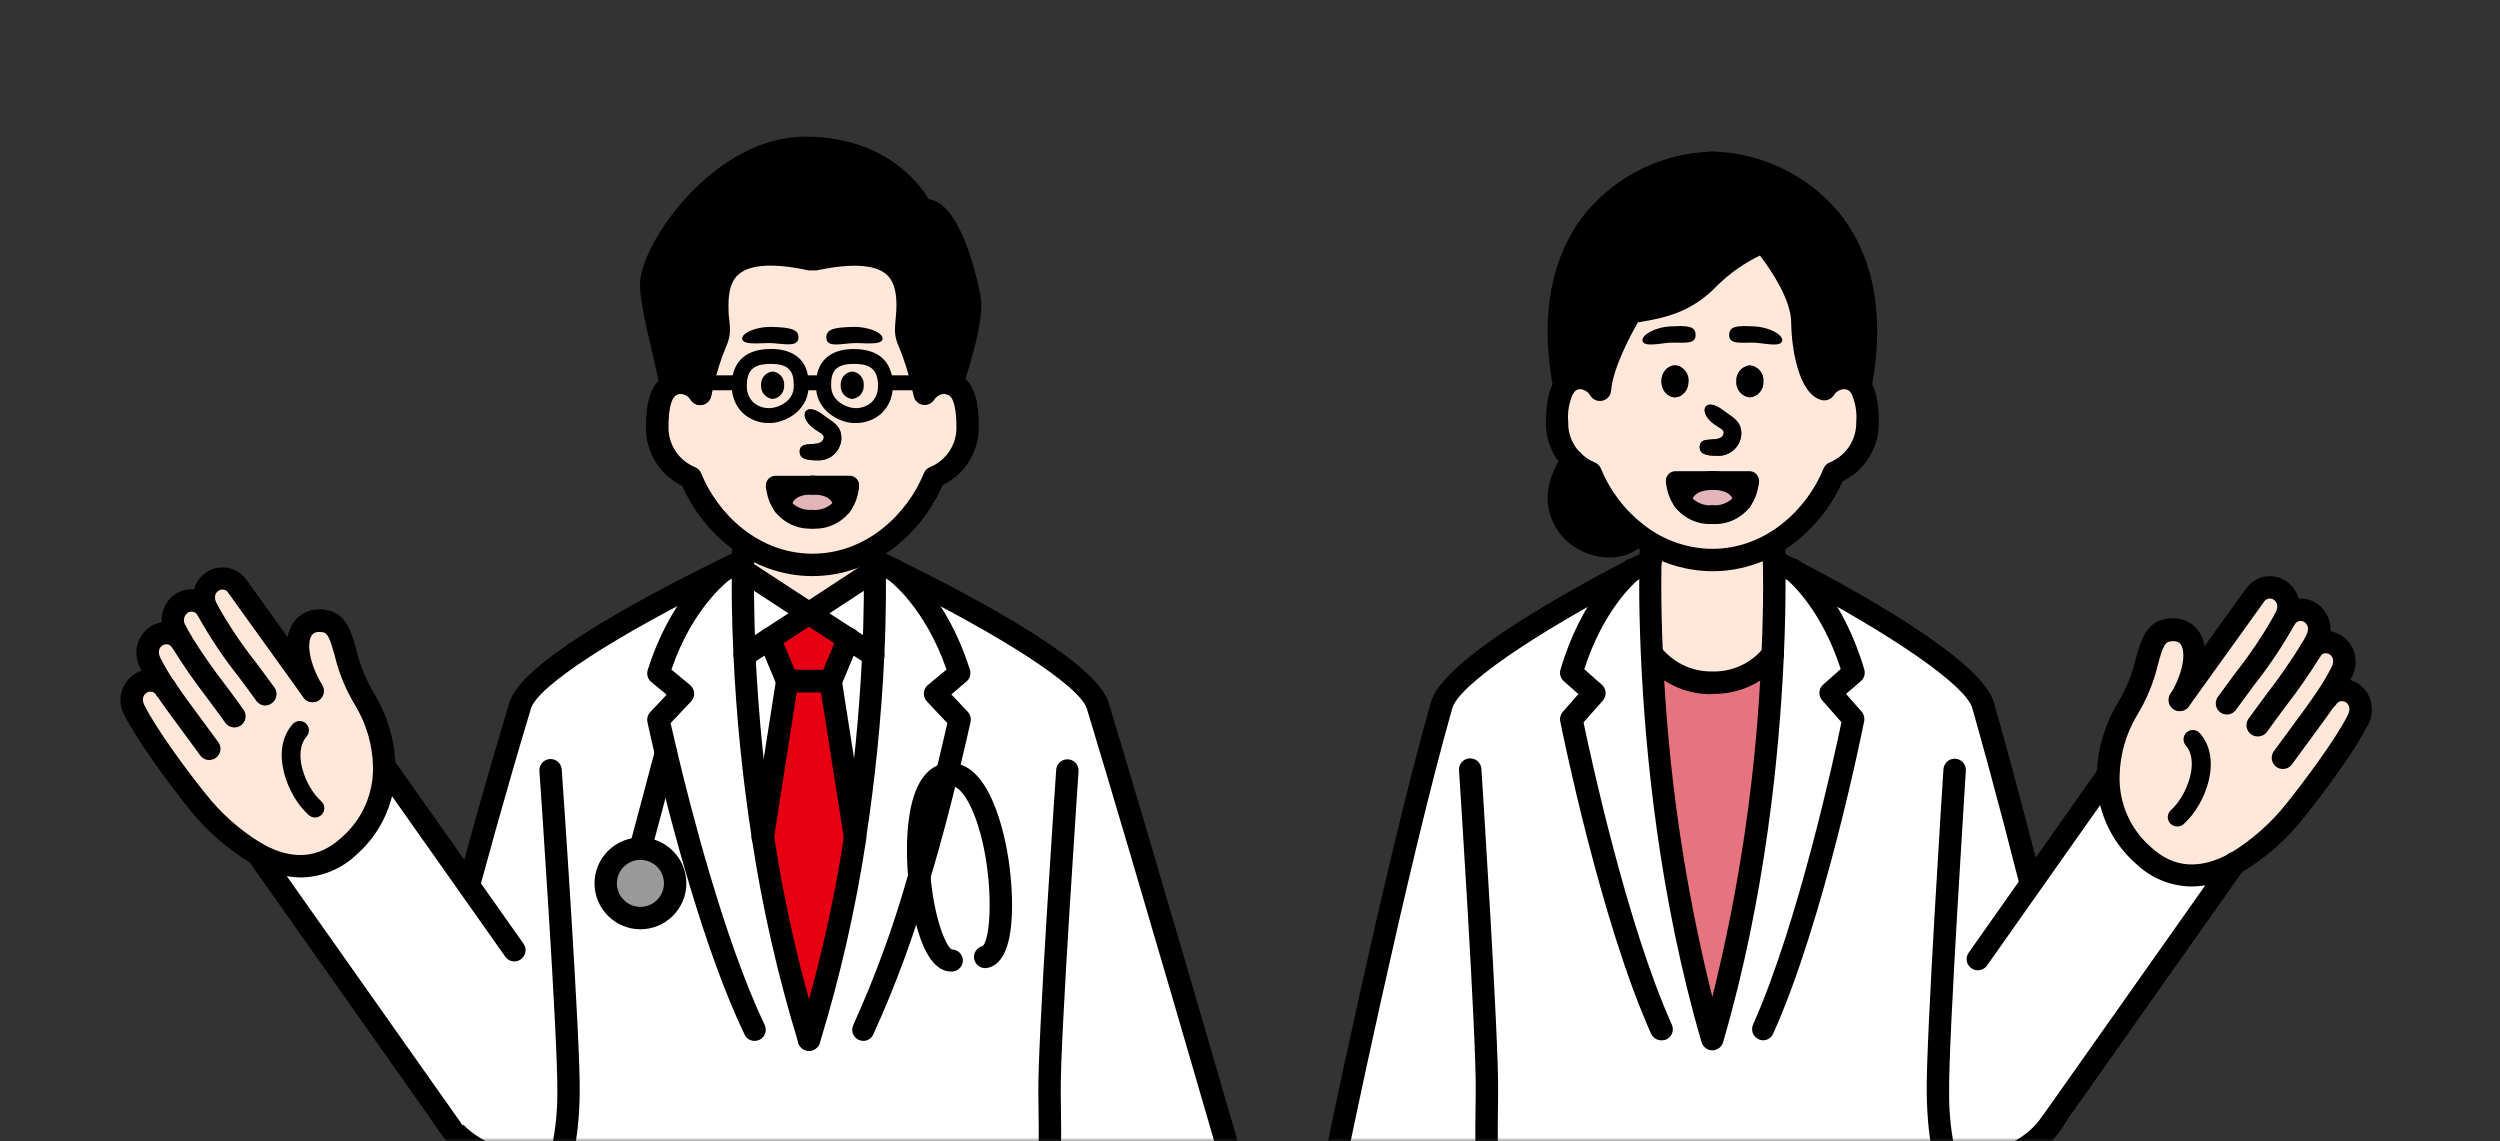 <svg width="311" height="142" viewBox="0 0 311 142" fill="none" xmlns="http://www.w3.org/2000/svg">
<rect x="0" y="0" width="311" height="142" fill="#333333" stroke="none"/>
<mask id="mask0_9145:28582" style="mask-type:alpha" maskUnits="userSpaceOnUse" x="0" y="0" width="311" height="142">
<rect width="311" height="142" fill="#C4C4C4"/>
</mask>
<g mask="url(#mask0_9145:28582)">
<g clip-path="url(#clip0_9145:28582)">
<path d="M79.67 105.571C78.525 105.571 77.426 106.026 76.616 106.836C75.806 107.646 75.351 108.745 75.351 109.89C75.351 111.036 75.806 112.135 76.616 112.945C77.426 113.755 78.525 114.21 79.67 114.21C80.816 114.21 81.915 113.755 82.725 112.945C83.535 112.135 83.99 111.036 83.99 109.89C83.987 108.746 83.531 107.648 82.722 106.839C81.912 106.029 80.815 105.573 79.67 105.571V105.571ZM117.756 96.282C114.616 96.839 113.817 103.1 114.337 108.971C115.768 104.271 116.938 99.793 117.783 96.319L117.756 96.282ZM153.398 145.152H69.378C50.707 145.152 53.234 129.713 53.234 129.713C53.234 129.713 58.454 108.348 64.706 87.736C66.146 82.989 83.451 74.118 89.972 70.923L92.406 69.752C92.406 69.752 92.406 70.161 92.406 70.923C92.406 72.697 92.406 76.413 92.61 81.475C92.97 89.065 93.73 96.631 94.886 104.141V104.141C96.178 112.657 98.094 121.068 100.617 129.305C103.14 121.068 105.056 112.657 106.349 104.141V104.141C107.498 96.63 108.255 89.065 108.615 81.475C108.857 76.422 108.847 72.706 108.81 70.923C108.81 70.161 108.81 69.752 108.81 69.752L111.244 70.923C117.746 74.118 135.07 82.999 136.51 87.736C142.762 108.367 153.388 145.152 153.388 145.152" fill="white"/>
<path d="M108.837 70.941C108.837 72.725 108.838 76.441 108.642 81.494L105.54 79.478L100.645 76.311L108.837 70.941Z" fill="white"/>
<path d="M108.838 70.942L100.645 76.311L92.434 70.942C92.434 70.18 92.434 69.771 92.434 69.771V61.996H108.792V69.771C108.792 69.771 108.829 70.18 108.838 70.942Z" fill="#FFE8D9"/>
<path d="M105.541 79.478L108.644 81.494C108.284 89.083 107.527 96.649 106.377 104.159L103.34 84.745L105.541 79.478Z" fill="white"/>
<path d="M103.339 84.745L106.377 104.159C105.084 112.676 103.169 121.087 100.645 129.323C98.122 121.087 96.207 112.676 94.914 104.159V104.159L97.942 84.745H103.339Z" fill="#E60012"/>
<path d="M105.54 79.478L103.339 84.745H97.942L95.74 79.487V79.478L100.645 76.311L105.54 79.478Z" fill="#E60012"/>
<path d="M100.645 76.311L95.741 79.478L92.638 81.485C92.397 76.422 92.406 72.707 92.434 70.932L100.645 76.311Z" fill="white"/>
<path d="M95.741 79.487L97.943 84.745L94.915 104.159C93.758 96.649 92.999 89.084 92.639 81.494L95.741 79.487Z" fill="white"/>
<path d="M79.671 114.21C82.056 114.21 83.99 112.276 83.99 109.891C83.99 107.505 82.056 105.571 79.671 105.571C77.285 105.571 75.352 107.505 75.352 109.891C75.352 112.276 77.285 114.21 79.671 114.21Z" fill="#999999"/>
<path d="M100.645 130.726C100.348 130.724 100.059 130.627 99.821 130.45C99.582 130.273 99.406 130.025 99.317 129.741C96.77 121.442 94.839 112.966 93.539 104.382C93.51 104.201 93.517 104.016 93.56 103.837C93.602 103.659 93.68 103.491 93.788 103.342C93.896 103.194 94.032 103.068 94.188 102.972C94.345 102.877 94.519 102.813 94.7 102.785C95.066 102.731 95.438 102.824 95.735 103.043C96.032 103.262 96.231 103.59 96.289 103.955C97.571 112.403 99.471 120.745 101.974 128.915C102.028 129.09 102.047 129.275 102.03 129.458C102.012 129.641 101.959 129.819 101.873 129.981C101.786 130.144 101.669 130.287 101.527 130.404C101.385 130.521 101.221 130.608 101.045 130.661C100.916 130.705 100.781 130.727 100.645 130.726Z" fill="black"/>
<path d="M94.913 105.553C94.58 105.554 94.258 105.435 94.006 105.219C93.753 105.002 93.587 104.702 93.538 104.373C92.369 96.814 91.603 89.199 91.244 81.559C91.002 76.431 91.011 72.688 91.039 70.914V69.734C91.049 69.371 91.2 69.026 91.46 68.773C91.721 68.519 92.07 68.378 92.433 68.378V68.378C92.801 68.387 93.15 68.542 93.404 68.809C93.658 69.075 93.796 69.431 93.789 69.799V70.969C93.789 72.697 93.789 76.376 93.993 81.429C94.346 88.969 95.099 96.485 96.251 103.945C96.307 104.31 96.216 104.682 95.998 104.98C95.781 105.277 95.454 105.477 95.089 105.534L94.913 105.553Z" fill="black"/>
<path d="M93.873 129.491C93.61 129.491 93.352 129.415 93.13 129.274C92.908 129.132 92.73 128.93 92.619 128.692C87.621 118.269 83.497 102.459 81.472 93.96C80.868 91.387 80.543 89.826 80.543 89.826C80.497 89.606 80.505 89.377 80.567 89.16C80.628 88.944 80.741 88.745 80.896 88.582L82.93 86.417L81.017 84.838C80.803 84.663 80.647 84.427 80.57 84.162C80.492 83.897 80.495 83.615 80.58 83.352C83.441 74.23 88.597 70.254 89.173 69.836C89.32 69.728 89.488 69.649 89.666 69.605C89.844 69.561 90.029 69.552 90.21 69.58C90.391 69.608 90.565 69.671 90.722 69.766C90.879 69.861 91.015 69.986 91.124 70.133C91.232 70.282 91.31 70.45 91.353 70.628C91.396 70.806 91.404 70.991 91.375 71.173C91.347 71.354 91.283 71.528 91.187 71.684C91.091 71.841 90.966 71.977 90.817 72.084C90.631 72.224 86.172 75.521 83.525 83.296L85.847 85.219C85.994 85.341 86.114 85.491 86.202 85.66C86.29 85.829 86.343 86.014 86.358 86.204C86.367 86.395 86.338 86.586 86.272 86.766C86.207 86.946 86.107 87.112 85.977 87.253L83.423 89.956C83.581 90.644 83.841 91.814 84.203 93.319C85.801 100.072 90.064 116.913 95.127 127.493C95.287 127.826 95.308 128.209 95.186 128.557C95.064 128.905 94.809 129.191 94.477 129.351C94.288 129.442 94.082 129.49 93.873 129.491V129.491Z" fill="black"/>
<path d="M69.406 146.582C62.903 146.582 58.064 144.78 55.054 141.232C50.837 136.271 51.84 129.797 51.887 129.518C51.887 129.518 51.887 129.453 51.887 129.416C51.942 129.202 57.191 107.801 63.377 87.365C64.826 82.59 78.24 75.159 89.294 69.715L89.396 69.66L91.049 68.861V61.968C91.049 61.599 91.196 61.244 91.457 60.983C91.719 60.722 92.073 60.575 92.443 60.575H108.801C109.17 60.575 109.525 60.722 109.786 60.983C110.047 61.244 110.194 61.599 110.194 61.968V68.861L111.838 69.66C112.17 69.82 112.426 70.106 112.547 70.454C112.669 70.802 112.648 71.185 112.488 71.517C112.328 71.85 112.042 72.105 111.694 72.227C111.346 72.349 110.963 72.327 110.631 72.168L108.215 70.997C107.977 70.886 107.775 70.709 107.633 70.487C107.492 70.264 107.417 70.007 107.417 69.743V63.362H93.845V69.743C93.845 70.007 93.77 70.264 93.629 70.487C93.487 70.709 93.285 70.886 93.046 70.997L90.696 72.13L90.603 72.177C76.54 79.07 66.907 85.34 66.052 88.145C60.052 107.949 54.906 128.682 54.618 129.992C54.553 130.503 53.958 135.64 57.181 139.42C59.504 142.133 63.275 143.582 68.403 143.749C69.032 141.206 69.344 138.594 69.331 135.974C69.434 129.518 67.13 96.245 67.102 95.91C67.076 95.542 67.198 95.179 67.44 94.9C67.682 94.622 68.025 94.451 68.393 94.424C68.761 94.399 69.125 94.52 69.403 94.762C69.682 95.004 69.853 95.347 69.879 95.715C69.982 97.09 72.22 129.444 72.118 136.021C72.016 142.597 70.799 145.458 70.669 145.746C70.561 145.992 70.384 146.201 70.16 146.35C69.936 146.498 69.674 146.579 69.406 146.582V146.582Z" fill="black"/>
<path d="M153.425 146.582C153.123 146.582 152.828 146.483 152.587 146.3C152.346 146.117 152.171 145.861 152.088 145.57C151.986 145.208 141.387 108.562 135.21 88.173C134.364 85.386 124.722 79.097 110.668 72.205C110.503 72.126 110.356 72.014 110.235 71.878C110.113 71.741 110.02 71.582 109.96 71.409C109.901 71.237 109.876 71.054 109.887 70.872C109.899 70.689 109.946 70.511 110.027 70.347C110.106 70.183 110.217 70.035 110.354 69.914C110.49 69.792 110.65 69.699 110.822 69.64C110.995 69.58 111.178 69.555 111.36 69.567C111.543 69.578 111.721 69.626 111.885 69.706C122.939 75.122 136.417 82.581 137.894 87.355C144.081 107.791 154.679 144.418 154.782 144.79C154.886 145.142 154.847 145.521 154.673 145.845C154.499 146.168 154.204 146.41 153.853 146.517C153.714 146.561 153.57 146.583 153.425 146.582V146.582Z" fill="black"/>
<path d="M130.565 146.582H130.5C130.317 146.576 130.137 146.534 129.971 146.457C129.804 146.381 129.655 146.272 129.531 146.137C129.408 146.002 129.312 145.844 129.25 145.671C129.189 145.499 129.162 145.316 129.172 145.133C129.172 145.133 129.283 142.504 129.172 136.058C129.061 129.611 131.299 97.127 131.392 95.752C131.418 95.384 131.589 95.042 131.868 94.799C132.147 94.557 132.51 94.436 132.878 94.461C133.061 94.473 133.24 94.521 133.404 94.602C133.568 94.684 133.714 94.797 133.834 94.935C133.954 95.073 134.046 95.234 134.103 95.408C134.161 95.582 134.183 95.765 134.17 95.948C134.17 96.282 131.847 129.555 131.959 136.011C132.07 142.467 131.959 145.152 131.959 145.254C131.942 145.612 131.788 145.95 131.528 146.197C131.269 146.445 130.924 146.583 130.565 146.582V146.582Z" fill="black"/>
<path d="M100.646 130.726C100.504 130.727 100.363 130.705 100.228 130.661C100.052 130.608 99.888 130.52 99.746 130.404C99.603 130.287 99.486 130.144 99.4 129.981C99.313 129.819 99.26 129.641 99.243 129.458C99.225 129.275 99.244 129.09 99.299 128.915C101.805 120.76 103.711 112.434 105.002 104.001C105.059 103.636 105.258 103.309 105.556 103.09C105.853 102.87 106.225 102.778 106.591 102.831C106.772 102.859 106.946 102.923 107.103 103.019C107.259 103.114 107.395 103.24 107.503 103.389C107.611 103.537 107.689 103.705 107.731 103.884C107.774 104.062 107.781 104.247 107.752 104.429C106.451 113.012 104.52 121.488 101.974 129.788C101.877 130.063 101.698 130.301 101.46 130.469C101.222 130.637 100.937 130.727 100.646 130.726V130.726Z" fill="black"/>
<path d="M106.377 105.552H106.163C105.982 105.525 105.808 105.463 105.652 105.368C105.495 105.273 105.359 105.148 105.251 105.001C105.143 104.853 105.065 104.685 105.023 104.507C104.98 104.329 104.973 104.145 105.002 103.964C106.141 96.499 106.892 88.981 107.25 81.438C107.51 76.023 107.473 72.326 107.445 70.988C107.445 70.226 107.445 69.817 107.445 69.817C107.441 69.635 107.474 69.453 107.54 69.282C107.607 69.112 107.706 68.956 107.833 68.824C107.96 68.692 108.112 68.586 108.279 68.513C108.447 68.439 108.627 68.4 108.81 68.396V68.396C109.174 68.396 109.523 68.538 109.783 68.791C110.043 69.044 110.194 69.389 110.204 69.752C110.204 69.752 110.204 70.171 110.204 70.941C110.204 72.298 110.269 76.069 110.009 81.577C109.647 89.217 108.884 96.832 107.724 104.391C107.671 104.712 107.508 105.005 107.261 105.217C107.015 105.429 106.702 105.548 106.377 105.552Z" fill="black"/>
<path d="M107.408 129.49C107.199 129.489 106.993 129.442 106.804 129.351C106.639 129.272 106.491 129.162 106.368 129.026C106.246 128.89 106.152 128.731 106.091 128.558C106.031 128.385 106.005 128.202 106.016 128.019C106.027 127.836 106.074 127.658 106.154 127.493C108.924 121.383 111.222 115.07 113.028 108.609C114.551 103.453 115.722 98.901 116.428 95.985C117.134 93.068 117.617 91.006 117.849 89.956L115.304 87.253C115.173 87.113 115.071 86.948 115.006 86.767C114.941 86.587 114.912 86.395 114.923 86.203C114.937 86.014 114.988 85.829 115.074 85.66C115.16 85.491 115.279 85.341 115.425 85.219L117.747 83.296C115.118 75.669 110.817 72.353 110.473 72.093C110.402 72.042 110.333 71.986 110.269 71.926C110.139 71.797 110.035 71.644 109.965 71.475C109.894 71.306 109.858 71.125 109.858 70.941C109.858 70.758 109.894 70.577 109.965 70.408C110.035 70.239 110.139 70.085 110.269 69.957C110.5 69.723 110.805 69.579 111.132 69.551C111.459 69.522 111.785 69.61 112.053 69.799C112.638 70.217 117.793 74.193 120.654 83.314C120.736 83.579 120.737 83.861 120.657 84.125C120.578 84.39 120.422 84.625 120.208 84.801L118.351 86.38L120.385 88.544C120.54 88.708 120.653 88.906 120.715 89.123C120.776 89.34 120.784 89.568 120.738 89.789C120.738 89.789 120.143 92.576 119.131 96.616C118.425 99.552 117.273 104.159 115.703 109.361C113.846 115.976 111.483 122.439 108.634 128.691C108.524 128.925 108.351 129.124 108.135 129.265C107.918 129.406 107.666 129.484 107.408 129.49V129.49Z" fill="black"/>
<path d="M108.633 82.887C108.362 82.888 108.097 82.807 107.872 82.655L99.874 77.481C99.68 77.353 99.522 77.179 99.412 76.975C99.301 76.771 99.243 76.543 99.242 76.311C99.241 76.078 99.298 75.849 99.408 75.644C99.519 75.44 99.679 75.266 99.874 75.14L108.067 69.771C108.293 69.624 108.558 69.546 108.829 69.548C109.198 69.548 109.552 69.695 109.814 69.956C110.075 70.218 110.222 70.572 110.222 70.942C110.223 71.191 110.156 71.436 110.028 71.65C109.901 71.865 109.717 72.04 109.497 72.158L103.19 76.301L109.395 80.323C109.704 80.525 109.92 80.84 109.996 81.201C110.073 81.561 110.004 81.937 109.804 82.246C109.679 82.443 109.506 82.605 109.301 82.717C109.096 82.829 108.867 82.888 108.633 82.887V82.887Z" fill="black"/>
<path d="M92.638 82.887C92.404 82.888 92.175 82.829 91.97 82.717C91.765 82.605 91.592 82.443 91.467 82.246C91.267 81.937 91.198 81.561 91.275 81.201C91.351 80.84 91.567 80.525 91.876 80.323L94.978 78.317C95.132 78.217 95.304 78.147 95.484 78.114C95.665 78.08 95.85 78.082 96.029 78.12C96.209 78.158 96.379 78.231 96.53 78.335C96.682 78.439 96.811 78.572 96.91 78.726C97.01 78.88 97.079 79.052 97.112 79.233C97.145 79.414 97.142 79.599 97.103 79.779C97.065 79.958 96.991 80.129 96.886 80.279C96.781 80.43 96.647 80.559 96.493 80.658L93.39 82.664C93.166 82.809 92.904 82.887 92.638 82.887V82.887Z" fill="black"/>
<path d="M95.741 80.872C95.508 80.87 95.279 80.81 95.075 80.698C94.871 80.586 94.698 80.426 94.571 80.231C94.371 79.921 94.301 79.545 94.378 79.185C94.455 78.825 94.671 78.509 94.979 78.308L98.091 76.301L91.672 72.103C91.519 72.004 91.386 71.876 91.282 71.725C91.178 71.575 91.105 71.405 91.067 71.227C91.029 71.048 91.027 70.863 91.061 70.683C91.094 70.504 91.163 70.333 91.264 70.18C91.363 70.026 91.493 69.893 91.644 69.789C91.795 69.685 91.965 69.612 92.145 69.574C92.324 69.536 92.51 69.534 92.69 69.568C92.87 69.602 93.042 69.671 93.196 69.771L101.407 75.14C101.601 75.268 101.759 75.442 101.87 75.646C101.98 75.851 102.038 76.079 102.039 76.311C102.039 76.544 101.98 76.773 101.868 76.978C101.756 77.182 101.594 77.355 101.398 77.481L96.493 80.649C96.269 80.793 96.008 80.871 95.741 80.872V80.872Z" fill="black"/>
<path d="M106.376 105.553C106.033 105.555 105.702 105.429 105.446 105.201C105.19 104.973 105.028 104.658 104.991 104.317L102.13 86.139H99.112L96.269 104.345C96.224 104.678 96.06 104.984 95.808 105.206C95.555 105.428 95.231 105.551 94.894 105.553C94.712 105.554 94.531 105.519 94.362 105.45C94.193 105.381 94.039 105.279 93.909 105.151C93.78 105.022 93.677 104.869 93.607 104.7C93.537 104.532 93.501 104.351 93.501 104.169V104.169C93.492 104.095 93.492 104.02 93.501 103.946L96.557 84.494C96.606 84.165 96.772 83.865 97.025 83.648C97.277 83.432 97.599 83.313 97.932 83.315H103.329C103.661 83.313 103.983 83.432 104.236 83.648C104.488 83.865 104.654 84.165 104.703 84.494L107.741 103.899C107.746 103.974 107.746 104.048 107.741 104.122C107.746 104.306 107.714 104.489 107.648 104.66C107.582 104.832 107.483 104.989 107.356 105.122C107.229 105.255 107.077 105.361 106.909 105.435C106.741 105.509 106.559 105.549 106.376 105.553Z" fill="black"/>
<path d="M118.313 120.861C114.208 120.861 113.149 111.098 112.972 109.129C112.703 106.035 112.22 95.882 117.542 94.944H117.654H117.812C123.153 94.35 125.048 104.066 125.485 107.067C125.68 108.339 127.222 119.588 122.809 120.415C122.446 120.48 122.072 120.4 121.768 120.191C121.464 119.983 121.254 119.663 121.184 119.3C121.119 118.949 121.192 118.586 121.388 118.287C121.583 117.988 121.886 117.775 122.233 117.693C123.46 116.644 123.655 107.596 121.184 101.335C120.255 98.957 119.094 97.62 118.109 97.713C116.446 98.01 115.164 102.273 115.75 108.924C116.233 114.377 117.682 117.712 118.388 118.111C118.744 118.108 119.088 118.243 119.347 118.487C119.607 118.731 119.762 119.065 119.781 119.421C119.787 119.604 119.757 119.786 119.693 119.958C119.629 120.129 119.531 120.286 119.406 120.42C119.281 120.554 119.131 120.662 118.964 120.737C118.797 120.813 118.617 120.855 118.434 120.861H118.313Z" fill="black"/>
<path d="M79.67 115.603C78.155 115.601 76.704 114.998 75.633 113.927C74.562 112.857 73.96 111.405 73.957 109.89C73.96 108.376 74.562 106.924 75.633 105.854C76.704 104.783 78.155 104.18 79.67 104.178C81.184 104.18 82.636 104.783 83.707 105.854C84.777 106.924 85.38 108.376 85.383 109.89C85.38 111.405 84.777 112.857 83.707 113.927C82.636 114.998 81.184 115.601 79.67 115.603V115.603ZM79.67 106.964C78.894 106.964 78.15 107.273 77.601 107.821C77.052 108.37 76.744 109.114 76.744 109.89C76.746 110.666 77.055 111.409 77.603 111.957C78.152 112.505 78.894 112.814 79.67 112.817C80.445 112.814 81.188 112.505 81.736 111.957C82.284 111.409 82.593 110.666 82.596 109.89C82.596 109.114 82.288 108.37 81.739 107.821C81.19 107.273 80.446 106.964 79.67 106.964V106.964Z" fill="black"/>
<path d="M79.67 106.965C79.548 106.963 79.427 106.947 79.308 106.918C78.952 106.82 78.649 106.586 78.465 106.266C78.28 105.946 78.23 105.566 78.323 105.209L81.491 93.319C81.564 93.013 81.737 92.741 81.983 92.546C82.229 92.35 82.533 92.243 82.847 92.242C83.217 92.242 83.571 92.388 83.832 92.65C84.094 92.911 84.241 93.265 84.241 93.635C84.239 93.757 84.224 93.879 84.194 93.997L81.017 105.924C80.938 106.221 80.763 106.484 80.52 106.672C80.276 106.86 79.978 106.963 79.67 106.965V106.965Z" fill="black"/>
<path d="M97.942 86.139C97.667 86.137 97.399 86.056 97.169 85.904C96.94 85.752 96.76 85.537 96.651 85.284L94.45 80.026C94.384 79.854 94.349 79.672 94.348 79.488C94.348 79.117 94.494 78.762 94.755 78.499C95.016 78.236 95.371 78.087 95.741 78.085C96.03 78.084 96.312 78.173 96.549 78.339C96.785 78.505 96.964 78.741 97.06 79.014L99.224 84.188C99.301 84.358 99.342 84.542 99.346 84.729C99.349 84.915 99.315 85.101 99.246 85.274C99.177 85.447 99.073 85.605 98.942 85.737C98.811 85.87 98.654 85.975 98.481 86.046C98.309 86.112 98.126 86.143 97.942 86.139Z" fill="black"/>
<path d="M103.339 86.138C103.154 86.137 102.971 86.099 102.8 86.027C102.627 85.956 102.471 85.851 102.339 85.719C102.208 85.586 102.105 85.429 102.035 85.255C101.966 85.082 101.932 84.897 101.936 84.71C101.94 84.523 101.981 84.34 102.057 84.169L104.249 78.902C104.32 78.73 104.425 78.573 104.557 78.441C104.69 78.309 104.847 78.206 105.02 78.135C105.193 78.066 105.378 78.031 105.565 78.033C105.752 78.035 105.936 78.075 106.107 78.15C106.279 78.222 106.435 78.327 106.565 78.46C106.696 78.593 106.799 78.75 106.868 78.923C106.937 79.096 106.971 79.281 106.968 79.467C106.965 79.653 106.925 79.837 106.85 80.008L104.649 85.265C104.544 85.526 104.363 85.749 104.129 85.904C103.895 86.06 103.62 86.142 103.339 86.138Z" fill="black"/>
<path d="M38.881 85.962C36.039 81.159 36.568 76.738 40.312 77.267C43.238 77.676 42.281 82.256 45.412 87.095C46.886 89.563 47.702 92.368 47.78 95.242C47.842 97.135 47.481 99.018 46.722 100.753C45.964 102.489 44.827 104.033 43.396 105.274C39.559 108.757 35.463 108.116 32.026 106.203C29.111 104.467 26.544 102.206 24.456 99.533C22.245 96.746 18.315 91.48 16.755 88.386C15.278 85.46 18.808 83.268 20.591 85.6C19.909 84.592 19.288 83.543 18.733 82.46C17.247 79.506 20.823 77.314 22.588 79.738C22.328 79.292 22.087 78.847 21.864 78.401C20.378 75.456 23.963 73.254 25.728 75.679C24.242 72.734 27.818 70.533 29.583 72.957C30.893 74.824 38.408 85.302 38.881 85.962Z" fill="#FFE8D9"/>
<path d="M47.791 95.242L63.991 118.204C67.53 125.143 62.403 144.334 55.185 139.058L32.027 106.231C35.464 108.088 39.561 108.757 43.397 105.302C44.828 104.061 45.965 102.517 46.723 100.781C47.482 99.046 47.843 97.163 47.782 95.27L47.791 95.242Z" fill="white"/>
<path d="M56.401 142.179C56.178 142.18 55.958 142.127 55.761 142.023C55.563 141.919 55.394 141.769 55.268 141.585L30.884 107.029C30.674 106.727 30.591 106.353 30.653 105.99C30.716 105.627 30.919 105.303 31.219 105.088C31.368 104.981 31.536 104.905 31.715 104.864C31.894 104.823 32.079 104.818 32.259 104.849C32.44 104.881 32.612 104.947 32.767 105.046C32.922 105.144 33.055 105.272 33.16 105.422L57.544 139.978C57.754 140.28 57.837 140.654 57.775 141.017C57.712 141.38 57.509 141.704 57.209 141.919C56.974 142.088 56.691 142.179 56.401 142.179V142.179Z" fill="black"/>
<path d="M63.99 119.598C63.766 119.598 63.545 119.544 63.346 119.44C63.148 119.337 62.977 119.187 62.848 119.003L46.648 96.041C46.437 95.738 46.354 95.365 46.417 95.001C46.479 94.638 46.682 94.314 46.982 94.099C47.131 93.993 47.3 93.916 47.479 93.876C47.657 93.835 47.842 93.83 48.023 93.861C48.203 93.892 48.376 93.958 48.531 94.057C48.685 94.155 48.819 94.283 48.924 94.434L65.124 117.396C65.231 117.545 65.306 117.714 65.347 117.893C65.388 118.071 65.393 118.256 65.362 118.437C65.331 118.617 65.265 118.79 65.166 118.945C65.068 119.099 64.94 119.233 64.789 119.338C64.558 119.507 64.278 119.598 63.99 119.598V119.598Z" fill="black"/>
<path d="M29.167 90.495C28.946 90.493 28.729 90.441 28.532 90.341C28.335 90.241 28.165 90.096 28.034 89.919C27.235 88.804 26.482 87.792 25.785 86.854C24.209 84.814 22.739 82.693 21.383 80.5C21.104 80.017 20.844 79.571 20.611 79.079C20.113 78.206 19.971 77.174 20.213 76.199C20.455 75.223 21.064 74.379 21.912 73.84C22.714 73.351 23.674 73.189 24.592 73.388C25.51 73.587 26.317 74.131 26.845 74.908C26.953 75.056 27.031 75.224 27.074 75.402C27.117 75.581 27.125 75.766 27.096 75.947C27.068 76.128 27.004 76.302 26.908 76.459C26.812 76.615 26.686 76.751 26.538 76.859C26.239 77.075 25.868 77.163 25.504 77.106C25.14 77.049 24.814 76.849 24.596 76.552C24.542 76.446 24.465 76.353 24.372 76.278C24.279 76.202 24.172 76.147 24.057 76.116C23.942 76.085 23.821 76.077 23.703 76.095C23.585 76.112 23.471 76.154 23.37 76.218C23.245 76.304 23.138 76.414 23.057 76.543C22.975 76.671 22.92 76.814 22.895 76.964C22.87 77.114 22.875 77.267 22.91 77.415C22.946 77.563 23.011 77.702 23.101 77.825C23.315 78.252 23.538 78.67 23.779 79.088C25.088 81.194 26.505 83.231 28.024 85.191C28.73 86.12 29.483 87.16 30.291 88.284C30.399 88.431 30.477 88.599 30.52 88.776C30.563 88.954 30.57 89.138 30.542 89.319C30.513 89.499 30.449 89.672 30.354 89.828C30.258 89.984 30.132 90.119 29.984 90.226C29.746 90.398 29.461 90.492 29.167 90.495Z" fill="black"/>
<path d="M26.036 94.545C25.815 94.543 25.598 94.491 25.401 94.391C25.205 94.291 25.034 94.146 24.903 93.969C24.113 92.873 23.37 91.87 22.683 90.941C21.447 89.278 20.379 87.838 19.459 86.463C19.358 86.311 19.288 86.14 19.253 85.96C19.217 85.781 19.218 85.596 19.254 85.417C19.29 85.237 19.362 85.067 19.464 84.915C19.566 84.763 19.697 84.633 19.849 84.531C20.156 84.326 20.532 84.251 20.894 84.322C21.257 84.393 21.576 84.606 21.782 84.912C22.655 86.231 23.704 87.643 24.921 89.287C25.618 90.216 26.361 91.229 27.16 92.334C27.268 92.481 27.346 92.649 27.389 92.826C27.432 93.004 27.44 93.188 27.411 93.369C27.383 93.549 27.319 93.722 27.223 93.878C27.127 94.034 27.002 94.169 26.854 94.276C26.615 94.447 26.33 94.541 26.036 94.545V94.545Z" fill="black"/>
<path d="M20.591 87.049C20.362 87.047 20.136 86.99 19.934 86.881C19.731 86.773 19.558 86.617 19.43 86.426C18.717 85.372 18.066 84.277 17.479 83.147C16.981 82.273 16.838 81.24 17.08 80.263C17.322 79.286 17.931 78.439 18.78 77.899C19.581 77.41 20.539 77.249 21.455 77.448C22.372 77.647 23.177 78.191 23.703 78.967C23.811 79.115 23.889 79.283 23.933 79.462C23.976 79.64 23.983 79.825 23.955 80.006C23.927 80.188 23.863 80.361 23.767 80.518C23.671 80.674 23.545 80.81 23.396 80.918C23.098 81.134 22.726 81.223 22.363 81.165C21.999 81.108 21.672 80.909 21.455 80.611C21.4 80.505 21.324 80.412 21.231 80.337C21.138 80.262 21.031 80.207 20.915 80.175C20.8 80.144 20.68 80.137 20.561 80.154C20.443 80.172 20.33 80.213 20.229 80.277C19.829 80.519 19.56 81.067 19.969 81.884C20.498 82.917 21.091 83.915 21.743 84.875C21.95 85.181 22.026 85.556 21.957 85.918C21.887 86.28 21.677 86.6 21.372 86.807C21.14 86.962 20.869 87.046 20.591 87.049V87.049Z" fill="black"/>
<path d="M33.03 87.773C32.809 87.772 32.592 87.719 32.395 87.619C32.199 87.519 32.028 87.375 31.897 87.198C31.116 86.111 30.383 85.126 29.695 84.206C27.738 81.741 25.991 79.116 24.475 76.357C23.977 75.484 23.834 74.453 24.076 73.477C24.318 72.502 24.927 71.657 25.775 71.118C26.576 70.632 27.534 70.472 28.45 70.67C29.366 70.869 30.171 71.412 30.698 72.186C31.86 73.784 37.795 82.051 39.551 84.494L40.015 85.145C40.199 85.406 40.289 85.721 40.271 86.04C40.252 86.359 40.126 86.662 39.913 86.9C39.663 87.172 39.316 87.334 38.948 87.351C38.579 87.368 38.218 87.24 37.944 86.993C37.859 86.91 37.782 86.82 37.712 86.724L37.266 86.092C35.51 83.658 29.584 75.391 28.432 73.803C28.377 73.697 28.301 73.603 28.208 73.528C28.115 73.453 28.007 73.398 27.892 73.367C27.777 73.335 27.656 73.328 27.538 73.346C27.42 73.363 27.307 73.405 27.206 73.468C26.806 73.719 26.537 74.267 26.946 75.075C28.392 77.686 30.055 80.172 31.915 82.507C32.603 83.435 33.346 84.429 34.135 85.516C34.244 85.664 34.322 85.832 34.365 86.011C34.408 86.189 34.416 86.374 34.387 86.555C34.359 86.736 34.295 86.91 34.199 87.067C34.103 87.223 33.977 87.359 33.829 87.467C33.601 87.649 33.322 87.756 33.03 87.773V87.773Z" fill="black"/>
<path d="M37.396 109.157C35.271 109.107 33.194 108.519 31.358 107.448C28.28 105.623 25.568 103.241 23.36 100.425C21.224 97.74 17.165 92.316 15.511 89.037C15.005 88.173 14.855 87.146 15.092 86.173C15.33 85.201 15.937 84.359 16.784 83.826C17.575 83.331 18.526 83.157 19.441 83.341C20.356 83.523 21.167 84.049 21.707 84.81V84.81C21.92 85.08 22.025 85.419 22.003 85.762C21.98 86.105 21.832 86.428 21.586 86.668C21.324 86.927 20.97 87.072 20.602 87.072C20.233 87.072 19.88 86.927 19.617 86.668L19.45 86.473C19.392 86.371 19.315 86.283 19.222 86.213C19.129 86.142 19.023 86.091 18.91 86.064C18.797 86.036 18.68 86.031 18.565 86.051C18.45 86.07 18.34 86.112 18.242 86.176C17.843 86.426 17.573 86.965 17.982 87.773C19.533 90.857 23.556 96.254 25.525 98.679C27.499 101.207 29.924 103.349 32.677 104.995C36.393 107.048 39.616 106.797 42.44 104.234C43.728 103.13 44.752 101.752 45.437 100.201C46.121 98.65 46.45 96.965 46.397 95.27C46.325 92.649 45.584 90.091 44.242 87.838C43.045 85.886 42.164 83.758 41.632 81.531C41.028 79.376 40.759 78.744 40.127 78.642C39.133 78.503 38.883 78.893 38.78 79.032C38.158 79.961 38.409 82.404 40.09 85.247C40.277 85.566 40.33 85.946 40.238 86.305C40.146 86.663 39.916 86.971 39.598 87.16C39.28 87.347 38.901 87.4 38.544 87.307C38.187 87.215 37.881 86.985 37.694 86.668C35.557 83.064 35.093 79.552 36.467 77.49C36.909 76.854 37.529 76.362 38.25 76.076C38.97 75.79 39.759 75.723 40.517 75.883C43.044 76.236 43.694 78.549 44.317 80.779C44.774 82.746 45.542 84.627 46.592 86.352C48.209 89.039 49.102 92.098 49.184 95.232C49.241 97.323 48.837 99.401 48.001 101.318C47.164 103.235 45.916 104.944 44.344 106.324C42.471 108.115 39.988 109.128 37.396 109.157V109.157Z" fill="black"/>
<path d="M39.188 101.698C38.9 101.696 38.623 101.591 38.408 101.4C35.686 98.948 33.54 93.328 36.401 90.086C36.502 89.971 36.625 89.877 36.762 89.81C36.9 89.742 37.049 89.703 37.202 89.693C37.355 89.684 37.508 89.704 37.653 89.754C37.797 89.804 37.931 89.882 38.045 89.984C38.273 90.189 38.411 90.475 38.43 90.781C38.449 91.086 38.348 91.387 38.148 91.619C36.345 93.672 37.999 97.917 39.959 99.673C40.073 99.773 40.166 99.896 40.233 100.033C40.299 100.17 40.338 100.319 40.346 100.471C40.355 100.623 40.334 100.775 40.283 100.919C40.232 101.062 40.154 101.194 40.052 101.307C39.944 101.43 39.811 101.528 39.662 101.596C39.513 101.663 39.351 101.698 39.188 101.698V101.698Z" fill="black"/>
<path d="M87.436 47.617C87.85 45.854 88.403 44.128 89.089 42.452C89.336 41.921 89.445 41.336 89.405 40.752C89.321 39.675 89.219 38.839 89.219 38.012C89.219 33.535 91.281 30.283 100.849 32.29H101.276C110.853 30.283 112.906 33.535 112.906 38.012C112.906 38.839 112.804 39.675 112.73 40.752C112.682 41.336 112.788 41.922 113.036 42.452C113.722 44.128 114.275 45.854 114.69 47.617H110.147C109.952 44.365 107.268 44.338 106.19 44.338C103.041 44.338 102.475 46.251 102.475 47.617H99.688C99.688 46.251 99.093 44.338 95.972 44.338C94.895 44.338 92.21 44.338 92.015 47.617H87.473H87.436Z" fill="#FFE8D9"/>
<path d="M104.657 54.714C104.797 52.921 103.431 52.419 102.493 51.685C100.143 49.828 99.251 51.685 101.072 53.181C101.843 53.812 102.642 53.97 102.456 54.565C102.066 55.819 99.585 54.63 99.483 56.079C99.418 57.008 100.226 57.259 101.685 57.268C102.413 57.305 103.128 57.06 103.682 56.585C104.235 56.109 104.584 55.439 104.657 54.714ZM84.769 47.617C85.241 47.648 85.698 47.79 86.103 48.032C86.508 48.275 86.85 48.61 87.101 49.01C87.101 49.01 87.231 48.443 87.435 47.617H91.978C91.978 47.747 91.978 47.877 91.978 48.007C91.951 48.529 92.04 49.051 92.238 49.536C92.436 50.02 92.738 50.455 93.123 50.809C93.507 51.164 93.966 51.429 94.464 51.587C94.963 51.745 95.49 51.791 96.009 51.722C96.921 51.681 97.79 51.324 98.468 50.712C99.146 50.1 99.59 49.272 99.725 48.369C99.744 48.131 99.744 47.892 99.725 47.654H102.512C102.492 47.892 102.492 48.131 102.512 48.369C102.646 49.272 103.09 50.1 103.768 50.712C104.446 51.324 105.315 51.681 106.227 51.722C106.745 51.791 107.272 51.745 107.771 51.587C108.269 51.43 108.727 51.164 109.111 50.809C109.495 50.454 109.796 50.019 109.993 49.535C110.189 49.051 110.277 48.529 110.249 48.007C110.249 47.877 110.249 47.747 110.249 47.617H114.792C114.996 48.443 115.126 49.01 115.126 49.01C115.378 48.609 115.722 48.274 116.129 48.031C116.536 47.789 116.994 47.647 117.467 47.617H117.606C117.899 47.63 118.187 47.69 118.461 47.793C119.854 48.295 120.467 49.958 120.467 53.125C120.486 54.469 120.099 55.787 119.356 56.907C118.614 58.028 117.551 58.898 116.306 59.404C113.937 65.275 108.169 70.273 101.165 70.273C94.161 70.273 88.401 65.275 86.033 59.404C84.786 58.9 83.721 58.03 82.977 56.91C82.233 55.789 81.844 54.47 81.862 53.125C81.862 50.338 82.345 48.703 83.422 48.016C83.817 47.771 84.268 47.633 84.732 47.617H84.769Z" fill="#FFE8D9"/>
<path d="M106.014 49.633C106.809 49.633 107.454 48.867 107.454 47.923C107.454 46.979 106.809 46.214 106.014 46.214C105.219 46.214 104.574 46.979 104.574 47.923C104.574 48.867 105.219 49.633 106.014 49.633Z" fill="black"/>
<path d="M104.575 47.923C104.544 48.34 104.677 48.752 104.946 49.071C105.216 49.391 105.599 49.592 106.015 49.632C106.431 49.592 106.814 49.391 107.083 49.071C107.352 48.752 107.486 48.34 107.455 47.923C107.488 47.506 107.356 47.093 107.086 46.773C106.817 46.453 106.432 46.252 106.015 46.214C105.599 46.254 105.216 46.456 104.946 46.775C104.677 47.094 104.544 47.507 104.575 47.923V47.923ZM102.448 47.617C102.448 46.251 103.042 44.338 106.163 44.338C107.241 44.338 109.879 44.338 110.121 47.617C110.121 47.747 110.121 47.877 110.121 48.007C110.148 48.529 110.061 49.051 109.864 49.535C109.667 50.019 109.366 50.454 108.982 50.809C108.598 51.164 108.141 51.43 107.642 51.587C107.144 51.745 106.617 51.791 106.098 51.722C105.186 51.681 104.317 51.324 103.639 50.712C102.962 50.1 102.518 49.272 102.383 48.369C102.383 48.117 102.405 47.865 102.448 47.617V47.617Z" fill="#FFE8D9"/>
<path d="M102.494 51.685C103.423 52.419 104.797 52.921 104.658 54.714C104.585 55.44 104.236 56.11 103.683 56.585C103.129 57.061 102.414 57.305 101.686 57.268C100.227 57.268 99.419 57.045 99.484 56.079C99.586 54.63 102.066 55.819 102.457 54.565C102.642 53.971 101.844 53.813 101.073 53.181C99.252 51.713 100.144 49.837 102.494 51.685Z" fill="black"/>
<path d="M96.112 49.633C96.907 49.633 97.552 48.867 97.552 47.923C97.552 46.979 96.907 46.214 96.112 46.214C95.317 46.214 94.672 46.979 94.672 47.923C94.672 48.867 95.317 49.633 96.112 49.633Z" fill="black"/>
<path d="M96.113 46.214C95.696 46.252 95.311 46.453 95.042 46.773C94.772 47.093 94.639 47.506 94.673 47.923C94.642 48.34 94.775 48.752 95.044 49.071C95.314 49.391 95.697 49.592 96.113 49.632C96.529 49.592 96.912 49.391 97.181 49.071C97.45 48.752 97.584 48.34 97.553 47.923C97.586 47.506 97.454 47.093 97.184 46.773C96.915 46.453 96.53 46.252 96.113 46.214V46.214ZM91.979 47.617C92.174 44.365 94.859 44.338 95.936 44.338C99.085 44.338 99.652 46.251 99.652 47.617C99.671 47.855 99.671 48.094 99.652 48.332C99.517 49.235 99.073 50.063 98.395 50.675C97.718 51.286 96.848 51.644 95.936 51.685C95.418 51.754 94.89 51.708 94.391 51.55C93.893 51.392 93.435 51.127 93.05 50.772C92.665 50.418 92.363 49.983 92.165 49.498C91.968 49.014 91.879 48.492 91.905 47.97C91.97 47.877 91.97 47.747 91.979 47.617V47.617Z" fill="#FFE8D9"/>
<path d="M83.321 48.016C83.711 47.617 80.869 37.919 81.017 35.225C81.25 30.943 89.665 18.347 100.171 18.393C111.123 18.393 114.709 26.168 114.709 26.168C117.904 25.444 120.217 34.659 120.635 37.185C121.053 39.712 118.982 46.344 118.359 47.793C118.086 47.69 117.797 47.63 117.505 47.617H114.718C114.303 45.855 113.75 44.128 113.065 42.452C112.816 41.922 112.71 41.336 112.758 40.752C112.832 39.675 112.935 38.839 112.935 38.012C112.935 33.535 110.882 30.283 101.305 32.29H100.877C91.31 30.283 89.248 33.535 89.248 38.012C89.248 38.839 89.35 39.675 89.433 40.752C89.473 41.336 89.364 41.921 89.117 42.452C88.432 44.128 87.879 45.855 87.464 47.617H84.677C84.197 47.625 83.729 47.763 83.321 48.016V48.016Z" fill="black"/>
<path d="M106.46 52.623H106.07C104.314 52.503 101.75 51.119 101.527 48.416C101.504 48.137 101.504 47.858 101.527 47.58C101.592 44.932 103.292 43.418 106.172 43.418C109.999 43.418 110.937 45.675 111.058 47.57C111.058 47.709 111.058 47.858 111.058 48.016C111.076 48.649 110.962 49.278 110.722 49.864C110.482 50.449 110.122 50.978 109.664 51.416C108.789 52.212 107.643 52.644 106.46 52.623V52.623ZM106.19 45.267C104.277 45.267 103.404 45.991 103.404 47.635V47.682C103.39 47.867 103.39 48.053 103.404 48.239C103.552 49.995 105.401 50.701 106.19 50.756C106.59 50.798 106.995 50.756 107.378 50.635C107.762 50.514 108.116 50.315 108.42 50.05C108.687 49.783 108.896 49.464 109.033 49.112C109.171 48.761 109.234 48.384 109.219 48.007C109.219 47.895 109.219 47.784 109.219 47.682C109.098 45.675 107.918 45.267 106.19 45.267Z" fill="black"/>
<path d="M117.366 48.546H110.157C110.035 48.546 109.915 48.522 109.802 48.475C109.689 48.428 109.587 48.36 109.501 48.273C109.414 48.187 109.346 48.085 109.299 47.972C109.253 47.859 109.229 47.739 109.229 47.617C109.229 47.37 109.326 47.134 109.501 46.96C109.675 46.786 109.911 46.688 110.157 46.688H117.366C117.612 46.688 117.848 46.786 118.023 46.96C118.197 47.134 118.295 47.37 118.295 47.617C118.295 47.863 118.197 48.099 118.023 48.273C117.848 48.448 117.612 48.546 117.366 48.546Z" fill="black"/>
<path d="M101.063 71.666C93.232 71.666 87.352 66.093 84.863 60.445C83.492 59.782 82.34 58.741 81.543 57.443C80.746 56.146 80.338 54.647 80.367 53.125C80.367 50.849 80.618 48.081 82.568 46.836C83.157 46.464 83.832 46.252 84.528 46.223C84.711 46.209 84.894 46.232 85.068 46.289C85.242 46.347 85.403 46.438 85.541 46.559C85.679 46.679 85.792 46.825 85.874 46.989C85.955 47.153 86.003 47.332 86.014 47.514V47.514C86.04 47.432 86.062 47.348 86.079 47.264C86.505 45.409 87.09 43.594 87.826 41.839C87.976 41.52 88.04 41.168 88.012 40.817L87.947 40.009C87.882 39.275 87.826 38.653 87.826 37.993C87.826 35.206 88.597 33.181 90.195 31.89C92.331 30.153 95.861 29.819 100.988 30.878H101.128C106.265 29.819 109.794 30.153 111.931 31.89C113.519 33.181 114.3 35.179 114.3 37.993C114.3 38.606 114.244 39.219 114.188 39.851C114.188 40.148 114.188 40.464 114.114 40.78C114.085 41.128 114.149 41.477 114.3 41.792C114.938 43.297 115.457 44.85 115.851 46.437C116.328 46.228 116.844 46.121 117.365 46.121H117.504C117.971 46.133 118.433 46.224 118.87 46.391C121.424 47.319 121.759 50.422 121.759 53.023C121.789 54.544 121.382 56.042 120.587 57.339C119.792 58.637 118.641 59.679 117.272 60.343C114.773 66.111 108.903 71.666 101.063 71.666ZM85.829 48.323C85.714 48.518 85.554 48.682 85.361 48.8C85.168 48.919 84.949 48.987 84.723 49.001C84.502 49.008 84.285 49.069 84.092 49.177C83.729 49.409 83.163 50.208 83.163 53.125C83.147 54.183 83.448 55.222 84.028 56.108C84.607 56.993 85.438 57.685 86.414 58.095C86.599 58.16 86.767 58.265 86.908 58.401C87.049 58.537 87.159 58.702 87.231 58.884C89.238 63.854 94.291 68.879 101.072 68.879C107.853 68.879 112.916 63.854 114.922 58.884C114.995 58.702 115.105 58.536 115.246 58.398C115.387 58.261 115.555 58.154 115.739 58.085C116.715 57.679 117.546 56.989 118.124 56.104C118.702 55.22 119.001 54.182 118.981 53.125C118.981 51.462 118.786 49.409 117.894 49.103C117.747 49.041 117.59 49.006 117.43 49.001H117.374C117.139 49.032 116.914 49.114 116.713 49.241C116.513 49.367 116.342 49.536 116.213 49.734C116.064 49.965 115.851 50.147 115.601 50.259C115.35 50.371 115.072 50.408 114.801 50.366C114.53 50.32 114.279 50.195 114.079 50.007C113.879 49.818 113.739 49.575 113.677 49.307C113.677 49.307 113.547 48.75 113.343 47.942C112.97 46.264 112.448 44.622 111.782 43.037C111.432 42.286 111.282 41.457 111.346 40.631C111.346 40.288 111.401 39.962 111.42 39.647C111.476 39.033 111.522 38.504 111.522 38.002C111.522 36.052 111.095 34.798 110.185 34.064C108.735 32.884 105.837 32.745 101.564 33.637C101.472 33.651 101.378 33.651 101.286 33.637H100.858C100.763 33.651 100.666 33.651 100.57 33.637C96.297 32.708 93.399 32.884 91.959 34.064C91.031 34.807 90.622 36.052 90.622 38.002C90.622 38.532 90.622 39.108 90.724 39.777L90.798 40.631C90.858 41.454 90.708 42.279 90.362 43.028C89.697 44.62 89.171 46.267 88.792 47.951C88.597 48.75 88.467 49.307 88.467 49.307C88.426 49.486 88.351 49.655 88.245 49.805C88.139 49.955 88.004 50.082 87.849 50.179C87.693 50.277 87.52 50.343 87.339 50.373C87.159 50.404 86.973 50.398 86.795 50.357C86.435 50.273 86.124 50.05 85.928 49.736C85.734 49.423 85.671 49.044 85.754 48.685C85.754 48.685 85.773 48.555 85.829 48.323V48.323Z" fill="black"/>
<path d="M87.102 50.404C86.863 50.403 86.628 50.342 86.42 50.224C86.212 50.107 86.037 49.939 85.913 49.735C85.786 49.539 85.618 49.373 85.421 49.248C85.223 49.123 85.002 49.042 84.77 49.01C84.401 49.01 84.046 48.863 83.785 48.602C83.524 48.341 83.377 47.986 83.377 47.617C83.377 47.247 83.524 46.893 83.785 46.632C84.046 46.37 84.401 46.223 84.77 46.223C85.48 46.248 86.172 46.448 86.786 46.804C87.4 47.161 87.917 47.663 88.291 48.267C88.387 48.423 88.451 48.597 88.479 48.779C88.507 48.96 88.498 49.145 88.454 49.323C88.41 49.501 88.331 49.668 88.222 49.816C88.112 49.963 87.975 50.087 87.817 50.181C87.604 50.321 87.356 50.398 87.102 50.404V50.404Z" fill="black"/>
<path d="M95.676 52.623C94.477 52.645 93.315 52.21 92.425 51.407C91.971 50.967 91.613 50.438 91.375 49.852C91.137 49.267 91.023 48.639 91.041 48.007C91.041 47.849 91.041 47.7 91.041 47.552C91.152 45.694 92.091 43.409 95.927 43.409C98.834 43.409 100.571 44.923 100.571 47.57C100.594 47.852 100.594 48.134 100.571 48.416C100.358 51.109 97.785 52.493 96.038 52.614L95.676 52.623ZM95.936 45.267C94.199 45.267 93.019 45.675 92.908 47.672C92.908 47.784 92.908 47.895 92.908 48.007C92.893 48.384 92.956 48.761 93.093 49.112C93.231 49.464 93.44 49.783 93.707 50.05C94.012 50.315 94.368 50.515 94.753 50.636C95.138 50.758 95.544 50.798 95.945 50.756C96.763 50.701 98.612 49.995 98.732 48.258C98.751 48.066 98.751 47.873 98.732 47.682V47.635C98.714 45.991 97.85 45.267 95.936 45.267Z" fill="black"/>
<path d="M91.968 48.546H84.63C84.384 48.546 84.147 48.448 83.973 48.273C83.799 48.099 83.701 47.863 83.701 47.617C83.701 47.37 83.799 47.134 83.973 46.96C84.147 46.786 84.384 46.688 84.63 46.688H91.968C92.215 46.688 92.451 46.786 92.625 46.96C92.799 47.134 92.897 47.37 92.897 47.617C92.897 47.863 92.799 48.099 92.625 48.273C92.451 48.448 92.215 48.546 91.968 48.546Z" fill="black"/>
<path d="M102.364 48.546H99.689C99.442 48.546 99.206 48.448 99.032 48.273C98.858 48.099 98.76 47.863 98.76 47.617C98.76 47.37 98.858 47.134 99.032 46.96C99.206 46.786 99.442 46.688 99.689 46.688H102.364C102.61 46.688 102.847 46.786 103.021 46.96C103.195 47.134 103.293 47.37 103.293 47.617C103.293 47.863 103.195 48.099 103.021 48.273C102.847 48.448 102.61 48.546 102.364 48.546Z" fill="black"/>
<path d="M83.322 49.41C83.141 49.41 82.961 49.376 82.794 49.307C82.627 49.238 82.474 49.138 82.346 49.01C82.178 48.845 82.054 48.64 81.986 48.414C81.918 48.189 81.907 47.95 81.956 47.719C81.9 47.124 81.473 45.267 81.12 43.752C80.191 39.842 79.541 36.721 79.624 35.142C79.912 29.865 89.043 17 100.116 17H100.172C109.842 17 114.208 22.573 115.527 24.766C116.02 24.85 116.489 25.04 116.901 25.323C120.385 27.673 121.992 36.86 122.01 36.953C122.512 40.037 120.097 47.282 119.642 48.341C119.569 48.512 119.463 48.667 119.33 48.797C119.196 48.926 119.038 49.027 118.865 49.095C118.692 49.162 118.507 49.195 118.322 49.19C118.136 49.185 117.953 49.142 117.784 49.066C117.611 48.995 117.455 48.89 117.323 48.758C117.192 48.625 117.089 48.467 117.021 48.293C116.952 48.12 116.92 47.934 116.925 47.748C116.93 47.561 116.972 47.378 117.05 47.208C117.71 45.666 119.558 39.396 119.233 37.38C118.75 34.501 117.041 28.769 115.313 27.608C115.109 27.469 115.025 27.487 114.988 27.497C114.677 27.569 114.352 27.531 114.066 27.39C113.78 27.25 113.551 27.015 113.418 26.726C113.279 26.447 110.009 19.787 100.135 19.759H100.088C90.4 19.759 82.578 31.621 82.383 35.272C82.309 36.581 83.173 40.353 83.814 43.102C84.854 47.654 84.993 48.239 84.287 48.964C84.164 49.098 84.015 49.207 83.849 49.284C83.683 49.36 83.504 49.403 83.322 49.41V49.41Z" fill="black"/>
<path d="M105.986 40.669C108.058 40.594 109.98 41.449 109.785 42.22C109.59 42.991 107.277 42.629 106.172 42.684C104.583 42.759 102.893 43.26 102.8 42.071C102.707 40.882 103.915 40.743 105.986 40.669Z" fill="black"/>
<path d="M96.139 40.669C98.22 40.743 99.427 40.929 99.325 42.071C99.223 43.214 97.542 42.759 95.953 42.684C94.848 42.629 92.535 42.991 92.34 42.22C92.145 41.449 94.068 40.594 96.139 40.669Z" fill="black"/>
<path d="M101.063 62.879C99.163 62.927 97.292 62.403 95.694 61.374C95.575 61.278 95.475 61.16 95.402 61.025C95.329 60.891 95.283 60.743 95.268 60.591C95.252 60.439 95.267 60.285 95.312 60.139C95.356 59.993 95.429 59.857 95.527 59.739C95.624 59.621 95.743 59.524 95.878 59.452C96.012 59.38 96.16 59.336 96.312 59.321C96.463 59.306 96.617 59.322 96.763 59.367C96.909 59.411 97.044 59.484 97.162 59.581C98.355 60.236 99.703 60.556 101.063 60.51C102.426 60.549 103.774 60.228 104.974 59.581C105.092 59.483 105.228 59.41 105.374 59.365C105.52 59.321 105.674 59.306 105.826 59.322C105.979 59.337 106.126 59.383 106.261 59.456C106.395 59.529 106.513 59.629 106.609 59.748C106.705 59.867 106.776 60.004 106.819 60.15C106.862 60.297 106.876 60.45 106.86 60.602C106.843 60.754 106.797 60.901 106.724 61.035C106.651 61.169 106.551 61.287 106.432 61.383C104.83 62.402 102.962 62.923 101.063 62.879V62.879Z" fill="black"/>
<path d="M96.428 60.343H101.072C97.357 60.343 97.357 62.953 97.357 62.953C96.799 62.192 96.476 61.285 96.428 60.343Z" fill="black"/>
<path d="M105.707 60.343C105.661 61.285 105.337 62.193 104.778 62.953C104.778 62.953 104.778 60.343 101.062 60.343H105.707Z" fill="black"/>
<path d="M101.063 60.343C104.779 60.343 104.779 62.953 104.779 62.953C104.34 63.508 103.772 63.947 103.124 64.232C102.476 64.517 101.769 64.639 101.063 64.588C100.358 64.637 99.651 64.514 99.003 64.23C98.356 63.945 97.788 63.507 97.348 62.953C97.348 62.953 97.32 60.343 101.063 60.343Z" fill="#E2B5BB"/>
<path d="M101.063 65.758C100.176 65.81 99.29 65.645 98.481 65.277C97.672 64.91 96.964 64.351 96.419 63.65C95.719 62.69 95.327 61.54 95.295 60.352C95.295 60.044 95.417 59.749 95.635 59.531C95.853 59.313 96.148 59.191 96.456 59.191H101.101C101.4 59.2 101.685 59.326 101.894 59.541C102.104 59.755 102.222 60.043 102.225 60.343C102.225 60.651 102.102 60.946 101.884 61.164C101.667 61.382 101.371 61.504 101.063 61.504H97.84C97.94 61.773 98.077 62.026 98.249 62.256C98.583 62.663 99.012 62.982 99.497 63.186C99.983 63.39 100.511 63.473 101.036 63.427C101.344 63.427 101.639 63.549 101.857 63.767C102.074 63.985 102.197 64.28 102.197 64.588C102.199 64.893 102.082 65.186 101.87 65.405C101.658 65.624 101.368 65.751 101.063 65.758V65.758Z" fill="black"/>
<path d="M101.064 65.758C100.756 65.758 100.46 65.636 100.242 65.418C100.025 65.2 99.902 64.905 99.902 64.597C99.902 64.289 100.025 63.994 100.242 63.776C100.46 63.558 100.756 63.436 101.064 63.436C101.587 63.481 102.114 63.398 102.599 63.196C103.084 62.994 103.513 62.678 103.85 62.275C104.025 62.042 104.165 61.785 104.268 61.513H101.045C100.739 61.508 100.447 61.383 100.233 61.163C100.019 60.944 99.9 60.649 99.902 60.343C99.902 60.035 100.025 59.739 100.242 59.522C100.46 59.304 100.756 59.182 101.064 59.182H105.708C106.016 59.182 106.311 59.304 106.529 59.522C106.747 59.739 106.869 60.035 106.869 60.343C106.83 61.533 106.436 62.685 105.736 63.65C105.188 64.355 104.476 64.916 103.661 65.284C102.847 65.651 101.955 65.814 101.064 65.758V65.758Z" fill="black"/>
<path d="M97.319 64.105C97.017 64.102 96.729 63.981 96.517 63.767C96.305 63.553 96.186 63.264 96.186 62.962C96.186 61.653 97.207 59.191 101.09 59.191C101.392 59.198 101.679 59.322 101.89 59.537C102.102 59.752 102.221 60.041 102.223 60.343C102.223 60.651 102.101 60.946 101.883 61.164C101.666 61.382 101.37 61.504 101.062 61.504C98.675 61.504 98.489 62.73 98.48 62.972C98.466 63.272 98.338 63.557 98.123 63.767C97.907 63.977 97.62 64.098 97.319 64.105V64.105Z" fill="black"/>
<path d="M104.807 64.123C104.502 64.124 104.21 64.004 103.992 63.79C103.775 63.576 103.651 63.286 103.646 62.981C103.646 62.73 103.442 61.513 101.064 61.513C100.91 61.513 100.758 61.483 100.617 61.424C100.476 61.365 100.347 61.279 100.239 61.17C100.131 61.061 100.046 60.932 99.988 60.79C99.93 60.648 99.901 60.496 99.902 60.343C99.902 60.035 100.025 59.739 100.242 59.522C100.46 59.304 100.756 59.182 101.064 59.182C104.937 59.182 105.968 61.643 105.968 62.953C105.969 63.106 105.94 63.258 105.882 63.4C105.825 63.542 105.739 63.671 105.631 63.78C105.523 63.889 105.395 63.975 105.254 64.034C105.112 64.093 104.96 64.123 104.807 64.123V64.123Z" fill="black"/>
</g>
<g clip-path="url(#clip1_9145:28582)">
<path d="M220.689 69.697C220.689 69.697 220.847 74.183 220.522 81.42C219.631 82.551 218.489 83.46 217.186 84.074C215.884 84.688 214.456 84.991 213.016 84.959C211.579 84.991 210.154 84.689 208.853 84.076C207.552 83.463 206.411 82.557 205.52 81.429C205.195 74.193 205.353 69.697 205.353 69.697V61.922H220.689V69.697Z" fill="#FFE8D9"/>
<path d="M183.727 145.124H242.313C259.814 145.124 257.445 129.676 257.445 129.676C257.445 129.676 252.55 108.312 246.689 87.699C245.342 82.953 229.114 74.081 223.002 70.886L220.716 69.716C220.716 69.716 220.874 74.202 220.549 81.438C220.048 92.836 218.376 111.061 213.044 129.286C207.721 111.07 206.049 92.845 205.547 81.448C205.222 74.212 205.38 69.716 205.38 69.716L203.095 70.886C196.983 74.081 180.746 82.962 179.399 87.699C173.547 108.33 168.642 129.676 168.642 129.676L166.004 145.124H183.727Z" fill="white"/>
<path d="M213.016 84.996C214.456 85.028 215.883 84.725 217.186 84.111C218.488 83.497 219.63 82.588 220.521 81.457C220.02 92.855 218.348 111.08 213.016 129.305C207.693 111.089 206.021 92.864 205.52 81.466C206.411 82.594 207.551 83.501 208.852 84.113C210.153 84.726 211.578 85.028 213.016 84.996V84.996Z" fill="#E57380"/>
<path d="M219.361 129.416C219.166 129.417 218.972 129.376 218.794 129.296C218.625 129.221 218.472 129.114 218.344 128.98C218.217 128.846 218.118 128.688 218.052 128.515C217.986 128.342 217.955 128.157 217.962 127.972C217.968 127.788 218.011 127.606 218.088 127.438C223.662 114.981 228.241 93.876 229.077 89.845L226.681 87.123C226.559 86.987 226.466 86.828 226.407 86.655C226.347 86.483 226.322 86.3 226.333 86.118C226.344 85.936 226.392 85.758 226.472 85.594C226.552 85.43 226.664 85.284 226.801 85.163L228.984 83.231C226.569 75.735 222.584 72.326 222.12 71.954C221.834 71.72 221.653 71.382 221.617 71.014C221.58 70.647 221.691 70.28 221.925 69.994C222.04 69.852 222.182 69.734 222.343 69.647C222.504 69.56 222.68 69.505 222.862 69.486C223.044 69.467 223.228 69.484 223.404 69.536C223.579 69.588 223.743 69.674 223.885 69.79C224.814 70.514 229.356 74.583 231.92 83.287C231.993 83.542 231.993 83.812 231.919 84.067C231.845 84.322 231.7 84.551 231.502 84.727L229.644 86.324L231.585 88.526C231.726 88.688 231.828 88.88 231.883 89.088C231.937 89.296 231.944 89.513 231.901 89.724C231.706 90.727 226.904 114.545 220.587 128.58C220.481 128.82 220.31 129.026 220.094 129.174C219.877 129.321 219.623 129.406 219.361 129.416Z" fill="black"/>
<path d="M242.313 146.518C242.043 146.517 241.78 146.439 241.554 146.293C241.328 146.146 241.15 145.937 241.04 145.691C240.984 145.57 239.786 142.765 239.684 135.984C239.582 129.416 241.681 97.053 241.765 95.688C241.791 95.319 241.962 94.975 242.24 94.732C242.518 94.488 242.882 94.364 243.251 94.387C243.434 94.398 243.612 94.445 243.777 94.525C243.941 94.605 244.088 94.717 244.209 94.854C244.33 94.992 244.423 95.152 244.481 95.325C244.54 95.498 244.564 95.682 244.551 95.864C244.551 96.199 242.368 129.481 242.471 135.937C242.453 138.553 242.74 141.162 243.325 143.712C247.886 143.545 251.277 142.189 253.432 139.69C256.729 135.882 256.144 130.466 256.07 129.927C255.782 128.655 250.979 107.903 245.35 88.08C244.551 85.293 235.522 79.005 222.36 72.121H222.267L220.056 70.988C219.826 70.871 219.634 70.693 219.499 70.474C219.365 70.254 219.294 70.001 219.294 69.743V63.362H206.745V69.743C206.745 70.001 206.674 70.254 206.54 70.474C206.406 70.693 206.213 70.871 205.983 70.988L203.707 72.159C203.38 72.319 203.003 72.346 202.656 72.233C202.309 72.121 202.02 71.877 201.85 71.555C201.686 71.229 201.656 70.852 201.767 70.505C201.879 70.157 202.122 69.867 202.444 69.697L203.977 68.907V61.987C203.977 61.618 204.124 61.263 204.385 61.002C204.646 60.741 205.001 60.594 205.37 60.594H220.706C221.076 60.594 221.43 60.741 221.692 61.002C221.953 61.263 222.1 61.618 222.1 61.987V68.907L223.632 69.697L223.725 69.753C234.092 75.168 246.697 82.618 248.044 87.402C253.85 107.838 258.773 129.203 258.819 129.454C258.825 129.487 258.825 129.522 258.819 129.556C258.819 129.834 259.841 136.588 255.568 141.576C252.698 144.827 248.239 146.518 242.313 146.518Z" fill="black"/>
<path d="M165.958 146.517H165.67C165.491 146.481 165.321 146.409 165.17 146.307C165.019 146.204 164.889 146.073 164.789 145.92C164.689 145.767 164.62 145.596 164.586 145.416C164.553 145.237 164.555 145.052 164.593 144.873C164.667 144.511 172.21 107.791 178.006 87.346C179.362 82.581 192.014 75.103 202.399 69.697C202.725 69.533 203.102 69.504 203.45 69.615C203.797 69.726 204.087 69.969 204.257 70.291C204.422 70.616 204.452 70.992 204.343 71.34C204.234 71.687 203.993 71.977 203.672 72.149C190.491 79.042 181.462 85.302 180.663 88.108C174.894 108.451 167.38 145.068 167.296 145.431C167.229 145.736 167.06 146.01 166.817 146.208C166.574 146.405 166.271 146.514 165.958 146.517Z" fill="black"/>
<path d="M184.964 146.517C184.604 146.518 184.259 146.378 184.001 146.129C183.743 145.879 183.592 145.539 183.58 145.18C183.58 145.078 183.468 142.486 183.58 135.891C183.691 129.296 181.527 96.152 181.499 95.818C181.476 95.45 181.6 95.087 181.844 94.811C182.087 94.534 182.431 94.365 182.799 94.341C183.168 94.318 183.532 94.442 183.81 94.685C184.088 94.929 184.259 95.272 184.286 95.641C184.369 97.007 186.468 129.37 186.366 135.937C186.264 142.505 186.366 144.994 186.366 145.022C186.375 145.204 186.347 145.387 186.285 145.559C186.223 145.731 186.128 145.889 186.004 146.023C185.881 146.158 185.732 146.267 185.566 146.344C185.4 146.421 185.221 146.464 185.038 146.471L184.964 146.517Z" fill="black"/>
<path d="M213.015 130.661C212.714 130.661 212.42 130.563 212.179 130.382C211.938 130.201 211.762 129.947 211.677 129.658C206.392 111.572 204.655 93.486 204.125 81.494C203.8 74.286 203.958 69.836 203.958 69.65C203.973 69.29 204.125 68.948 204.385 68.698C204.644 68.447 204.991 68.306 205.352 68.303V68.303C205.722 68.318 206.072 68.479 206.324 68.75C206.576 69.022 206.711 69.382 206.699 69.753C206.699 69.753 206.55 74.286 206.866 81.364C207.462 95.751 209.523 110.04 213.015 124.01C216.499 110.037 218.547 95.744 219.127 81.355C219.452 74.267 219.294 69.781 219.294 69.743C219.282 69.373 219.417 69.012 219.669 68.741C219.921 68.469 220.271 68.309 220.641 68.294C220.824 68.288 221.007 68.318 221.178 68.382C221.35 68.447 221.507 68.544 221.64 68.669C221.774 68.794 221.882 68.945 221.958 69.111C222.033 69.278 222.075 69.458 222.081 69.641C222.081 69.827 222.239 74.286 221.914 81.475C221.385 93.468 219.647 111.563 214.353 129.648C214.27 129.94 214.095 130.196 213.853 130.379C213.612 130.561 213.318 130.66 213.015 130.661Z" fill="black"/>
<path d="M206.671 129.416C206.403 129.416 206.141 129.339 205.915 129.194C205.69 129.049 205.51 128.842 205.398 128.599C199.091 114.563 194.298 90.746 194.094 89.743C194.052 89.531 194.06 89.313 194.116 89.106C194.173 88.898 194.276 88.706 194.419 88.544L196.351 86.343L194.54 84.745C194.341 84.569 194.196 84.341 194.122 84.086C194.048 83.831 194.048 83.56 194.122 83.305C196.676 74.611 201.265 70.533 202.157 69.808L202.268 69.725C202.548 69.523 202.893 69.431 203.236 69.469C203.58 69.507 203.897 69.671 204.126 69.929C204.249 70.064 204.345 70.223 204.407 70.395C204.469 70.567 204.496 70.75 204.488 70.933C204.479 71.116 204.434 71.295 204.356 71.461C204.278 71.627 204.168 71.775 204.033 71.898L203.912 72.001C203.308 72.493 199.435 75.921 197.085 83.25L199.268 85.182C199.544 85.425 199.712 85.768 199.737 86.135C199.761 86.502 199.639 86.864 199.398 87.142L196.992 89.864C197.828 93.895 202.37 115 207.972 127.456C208.049 127.624 208.093 127.805 208.099 127.99C208.106 128.174 208.077 128.358 208.012 128.531C207.947 128.704 207.848 128.862 207.722 128.996C207.595 129.131 207.443 129.239 207.275 129.314C207.084 129.393 206.877 129.427 206.671 129.416Z" fill="black"/>
<path d="M212.793 86.352C211.18 86.353 209.589 85.985 208.14 85.276C206.691 84.568 205.423 83.538 204.433 82.265C204.222 81.994 204.118 81.654 204.142 81.311C204.166 80.968 204.316 80.646 204.563 80.407C204.692 80.278 204.844 80.176 205.013 80.106C205.181 80.037 205.361 80.001 205.543 80.001C205.725 80.001 205.905 80.037 206.074 80.106C206.242 80.176 206.394 80.278 206.523 80.407V80.407C206.583 80.466 206.636 80.532 206.681 80.602C207.446 81.536 208.412 82.285 209.508 82.792C210.604 83.299 211.8 83.55 213.007 83.528C214.227 83.564 215.439 83.317 216.548 82.806C217.657 82.296 218.632 81.535 219.398 80.584C219.612 80.284 219.936 80.081 220.3 80.018C220.663 79.956 221.036 80.039 221.339 80.249C221.489 80.353 221.617 80.486 221.715 80.639C221.814 80.793 221.881 80.965 221.913 81.144C221.945 81.324 221.941 81.508 221.901 81.686C221.862 81.864 221.788 82.032 221.683 82.181C220.664 83.502 219.348 84.564 217.842 85.282C216.337 86 214.684 86.354 213.016 86.315L212.793 86.352Z" fill="black"/>
<path d="M262.239 96.347C262.181 98.237 262.544 100.116 263.302 101.848C264.061 103.58 265.195 105.122 266.624 106.361C270.46 109.844 274.556 109.203 277.993 107.29L254.836 140.173L246.039 119.31L262.23 96.347H262.239Z" fill="white"/>
<path d="M289.399 86.854C291.164 84.43 294.74 86.631 293.254 89.576C291.768 92.52 287.764 97.936 285.553 100.722C283.452 103.375 280.879 105.617 277.964 107.336C274.527 109.194 270.431 109.872 266.594 106.407C265.162 105.165 264.026 103.619 263.267 101.882C262.509 100.145 262.148 98.26 262.21 96.366C262.291 93.494 263.11 90.692 264.588 88.229C267.709 83.389 266.752 78.81 269.678 78.401C273.394 77.871 273.951 82.293 271.109 87.095C271.583 86.436 279.098 75.949 280.398 74.147C282.163 71.722 285.739 73.924 284.253 76.868C286.018 74.444 289.603 76.645 288.117 79.59C287.894 80.026 287.653 80.519 287.402 80.909C289.167 78.503 292.734 80.695 291.248 83.64C290.7 84.749 290.083 85.823 289.399 86.854V86.854Z" fill="#FFE8D9"/>
<path d="M254.835 141.566C254.55 141.566 254.271 141.479 254.037 141.316C253.735 141.102 253.53 140.778 253.467 140.414C253.405 140.05 253.489 139.676 253.702 139.374L276.869 106.547C276.974 106.396 277.107 106.268 277.262 106.17C277.417 106.071 277.589 106.005 277.77 105.974C277.951 105.943 278.136 105.948 278.314 105.989C278.493 106.03 278.662 106.106 278.811 106.212C279.11 106.427 279.313 106.751 279.376 107.114C279.439 107.478 279.356 107.851 279.145 108.154L255.978 140.981C255.847 141.162 255.676 141.309 255.477 141.411C255.279 141.513 255.059 141.566 254.835 141.566Z" fill="black"/>
<path d="M246.038 120.703C245.753 120.703 245.474 120.615 245.24 120.452C245.089 120.348 244.961 120.214 244.863 120.059C244.764 119.905 244.698 119.732 244.667 119.552C244.635 119.371 244.641 119.186 244.681 119.007C244.722 118.829 244.798 118.66 244.905 118.511L261.096 95.548C261.2 95.398 261.333 95.27 261.486 95.172C261.64 95.074 261.812 95.007 261.992 94.976C262.172 94.945 262.356 94.95 262.534 94.991C262.712 95.032 262.88 95.108 263.028 95.214C263.178 95.319 263.306 95.452 263.405 95.607C263.503 95.761 263.57 95.933 263.602 96.114C263.634 96.294 263.63 96.479 263.591 96.657C263.551 96.836 263.477 97.005 263.372 97.155L247.181 120.118C247.05 120.299 246.879 120.446 246.68 120.548C246.481 120.65 246.262 120.703 246.038 120.703V120.703Z" fill="black"/>
<path d="M280.854 91.61C280.561 91.611 280.275 91.519 280.037 91.35C279.737 91.132 279.536 90.805 279.477 90.439C279.418 90.074 279.506 89.7 279.721 89.399C280.557 88.247 281.337 87.207 282.052 86.231C283.55 84.294 284.948 82.282 286.242 80.203C286.333 80.039 286.457 79.895 286.605 79.781C286.753 79.666 286.923 79.583 287.105 79.536C287.287 79.489 287.476 79.479 287.661 79.508C287.846 79.536 288.024 79.602 288.183 79.701C288.5 79.889 288.731 80.194 288.824 80.55C288.918 80.907 288.868 81.286 288.685 81.605C287.347 83.776 285.893 85.872 284.328 87.885C283.613 88.814 282.851 89.891 282.025 91.034C281.891 91.217 281.714 91.366 281.51 91.466C281.307 91.566 281.081 91.616 280.854 91.61V91.61Z" fill="black"/>
<path d="M287.448 82.284C287.203 82.285 286.963 82.221 286.751 82.098C286.443 81.913 286.218 81.618 286.123 81.271C286.028 80.925 286.07 80.556 286.24 80.24C286.482 79.822 286.714 79.395 286.919 78.977C287.327 78.168 287.049 77.62 286.649 77.379C286.548 77.315 286.435 77.274 286.317 77.256C286.198 77.239 286.078 77.246 285.963 77.277C285.848 77.309 285.74 77.364 285.647 77.439C285.554 77.514 285.478 77.607 285.423 77.713C285.206 78.011 284.879 78.21 284.516 78.267C284.152 78.325 283.78 78.236 283.482 78.02C283.333 77.912 283.207 77.776 283.111 77.62C283.016 77.463 282.952 77.289 282.923 77.108C282.895 76.927 282.902 76.742 282.945 76.564C282.989 76.385 283.067 76.217 283.175 76.069C283.702 75.29 284.508 74.744 285.427 74.545C286.346 74.346 287.306 74.51 288.108 75.001C288.956 75.54 289.565 76.385 289.807 77.36C290.049 78.335 289.906 79.367 289.408 80.24C289.176 80.695 288.916 81.169 288.656 81.624C288.529 81.829 288.351 81.998 288.139 82.113C287.927 82.229 287.689 82.287 287.448 82.284Z" fill="black"/>
<path d="M283.992 95.66C283.699 95.66 283.414 95.57 283.175 95.4C283.026 95.292 282.901 95.156 282.805 94.999C282.709 94.843 282.645 94.669 282.617 94.488C282.588 94.307 282.596 94.122 282.639 93.943C282.682 93.765 282.76 93.597 282.868 93.449C283.658 92.362 284.401 91.359 285.089 90.43C286.305 88.786 287.355 87.355 288.238 86.036C288.902 85.063 289.504 84.049 290.04 82.999C290.448 82.181 290.179 81.633 289.779 81.392C289.68 81.328 289.568 81.286 289.451 81.268C289.334 81.25 289.214 81.256 289.1 81.287C288.985 81.317 288.878 81.371 288.786 81.445C288.693 81.519 288.617 81.612 288.563 81.717C288.524 81.776 288.477 81.829 288.423 81.875C288.162 82.136 287.808 82.282 287.439 82.282C287.069 82.282 286.715 82.136 286.454 81.875C286.212 81.631 286.069 81.306 286.052 80.964C286.035 80.621 286.145 80.284 286.361 80.017C286.896 79.263 287.698 78.741 288.603 78.557C289.509 78.372 290.451 78.539 291.238 79.023C292.085 79.563 292.691 80.409 292.932 81.384C293.172 82.36 293.028 83.39 292.529 84.262C291.939 85.413 291.278 86.527 290.55 87.597C289.622 88.972 288.553 90.383 287.318 92.093C286.631 93.022 285.897 94.006 285.116 95.093C284.986 95.269 284.817 95.411 284.622 95.51C284.426 95.608 284.211 95.659 283.992 95.66V95.66Z" fill="black"/>
<path d="M277.036 88.888C276.743 88.889 276.457 88.798 276.218 88.628C276.07 88.52 275.944 88.384 275.848 88.228C275.752 88.071 275.688 87.898 275.66 87.716C275.631 87.535 275.639 87.35 275.682 87.172C275.725 86.993 275.803 86.825 275.912 86.677C276.711 85.572 277.454 84.569 278.15 83.63C279.998 81.293 281.651 78.808 283.092 76.199C283.501 75.382 283.222 74.834 282.832 74.592C282.732 74.528 282.619 74.486 282.501 74.468C282.383 74.45 282.263 74.456 282.148 74.487C282.033 74.517 281.925 74.571 281.832 74.645C281.739 74.719 281.662 74.812 281.606 74.917C280.556 76.376 275.531 83.38 273.32 86.445L272.326 87.838C272.284 87.901 272.238 87.96 272.187 88.015C272.064 88.151 271.916 88.262 271.75 88.341C271.585 88.42 271.405 88.465 271.222 88.473C271.038 88.482 270.855 88.454 270.683 88.391C270.511 88.329 270.352 88.232 270.218 88.108C269.971 87.884 269.813 87.579 269.772 87.248C269.731 86.918 269.81 86.583 269.995 86.306L270.041 86.241L271.063 84.82C273.264 81.745 278.299 74.732 279.358 73.282C279.883 72.504 280.688 71.959 281.605 71.76C282.522 71.561 283.481 71.723 284.281 72.214C285.13 72.753 285.738 73.598 285.98 74.573C286.222 75.549 286.08 76.58 285.582 77.453C284.069 80.193 282.332 82.803 280.389 85.256C279.702 86.185 278.959 87.188 278.169 88.284C278.042 88.468 277.873 88.618 277.676 88.724C277.478 88.829 277.259 88.885 277.036 88.888V88.888Z" fill="black"/>
<path d="M272.624 110.281C270.031 110.248 267.548 109.224 265.685 107.42C264.111 106.04 262.862 104.329 262.025 102.41C261.188 100.492 260.786 98.412 260.846 96.319C260.938 93.191 261.834 90.139 263.447 87.458C264.493 85.732 265.258 83.85 265.713 81.884C266.336 79.655 266.976 77.342 269.512 76.989C270.27 76.824 271.059 76.888 271.78 77.172C272.501 77.457 273.122 77.949 273.562 78.587C274.937 80.649 274.491 84.16 272.336 87.773C272.148 88.077 271.85 88.296 271.504 88.386C271.158 88.476 270.791 88.43 270.478 88.257C270.172 88.071 269.949 87.773 269.857 87.427C269.765 87.081 269.812 86.712 269.986 86.399C271.667 83.556 271.918 81.123 271.296 80.184C271.194 80.036 270.943 79.655 269.949 79.794C269.317 79.878 269.02 80.519 268.444 82.683C267.914 84.914 267.033 87.046 265.834 89C264.493 91.252 263.751 93.811 263.679 96.431C263.62 98.127 263.943 99.814 264.623 101.369C265.303 102.923 266.323 104.305 267.608 105.413C270.395 107.986 273.637 108.2 277.371 106.175C280.119 104.518 282.543 102.375 284.523 99.849C286.456 97.443 290.515 92.056 292.066 88.963C292.475 88.145 292.196 87.597 291.806 87.356C291.705 87.291 291.592 87.248 291.474 87.229C291.355 87.211 291.234 87.218 291.119 87.249C291.003 87.281 290.895 87.337 290.802 87.412C290.71 87.488 290.634 87.583 290.58 87.69C290.363 87.987 290.036 88.186 289.673 88.244C289.309 88.301 288.937 88.212 288.639 87.996C288.49 87.889 288.364 87.753 288.268 87.596C288.173 87.44 288.109 87.266 288.08 87.085C288.052 86.903 288.059 86.718 288.102 86.54C288.146 86.362 288.224 86.194 288.332 86.046C288.858 85.269 289.663 84.725 290.58 84.526C291.496 84.327 292.454 84.489 293.255 84.978C294.104 85.516 294.712 86.361 294.954 87.337C295.196 88.312 295.054 89.343 294.556 90.216C292.902 93.505 288.843 98.92 286.697 101.596C284.497 104.416 281.788 106.798 278.709 108.618C276.855 109.68 274.761 110.252 272.624 110.281Z" fill="black"/>
<path d="M270.831 102.812C270.669 102.812 270.508 102.778 270.359 102.712C270.211 102.647 270.077 102.551 269.967 102.431C269.865 102.318 269.786 102.185 269.735 102.04C269.685 101.896 269.663 101.743 269.672 101.59C269.68 101.437 269.719 101.288 269.786 101.15C269.852 101.012 269.946 100.889 270.06 100.787C272.011 99.032 273.674 94.787 271.918 92.743C271.717 92.51 271.615 92.207 271.635 91.9C271.654 91.593 271.792 91.305 272.02 91.099C272.253 90.897 272.557 90.795 272.865 90.816C273.173 90.837 273.46 90.979 273.664 91.21C276.525 94.452 274.38 100.072 271.649 102.515C271.539 102.617 271.411 102.696 271.27 102.748C271.13 102.799 270.98 102.821 270.831 102.812Z" fill="black"/>
<path d="M197.884 58.838C199.118 61.868 201.142 64.511 203.746 66.492C199.612 70.775 190.081 65.136 195.599 57.305C196.248 57.967 197.026 58.489 197.884 58.838V58.838Z" fill="black"/>
<path d="M213.017 20.251C220.578 20.251 235.543 26.605 231.437 48.118C231.217 47.795 230.923 47.53 230.578 47.345C230.233 47.161 229.849 47.063 229.458 47.059C228.962 47.063 228.475 47.193 228.043 47.437C227.61 47.68 227.247 48.03 226.987 48.453C225.529 48.09 224.284 44.273 224.201 40.167C224.201 35.736 219.315 30.07 219.315 30.07C216.855 31.145 214.603 32.645 212.664 34.501C209.626 37.696 206.644 38.216 202.882 38.774C202.882 38.774 199.334 44.542 199.009 48.453C198.748 48.031 198.384 47.683 197.952 47.439C197.52 47.195 197.034 47.065 196.538 47.059C196.147 47.063 195.763 47.161 195.418 47.345C195.073 47.53 194.779 47.795 194.559 48.118C190.5 26.605 205.511 20.251 213.017 20.251Z" fill="black"/>
<path d="M214.447 51.11C212.097 49.252 211.205 51.11 213.026 52.605C213.806 53.237 214.595 53.395 214.41 53.989C214.019 55.252 211.539 54.054 211.446 55.503C211.381 56.479 212.18 56.683 213.639 56.702C214.367 56.736 215.08 56.491 215.633 56.016C216.186 55.541 216.536 54.872 216.611 54.147C216.75 52.345 215.385 51.843 214.447 51.11ZM195.599 57.305C194.985 56.679 194.503 55.935 194.184 55.117C193.865 54.3 193.714 53.426 193.741 52.549C193.741 50.422 194.02 48.982 194.67 48.1C194.89 47.776 195.185 47.511 195.529 47.327C195.874 47.142 196.258 47.044 196.649 47.041C197.145 47.046 197.631 47.177 198.063 47.42C198.495 47.664 198.859 48.013 199.12 48.434C199.445 44.524 202.993 38.755 202.993 38.755C206.755 38.244 209.737 37.678 212.775 34.482C214.714 32.626 216.966 31.126 219.426 30.051C219.426 30.051 224.265 35.718 224.312 40.148C224.312 44.254 225.594 48.072 227.098 48.434C227.358 48.012 227.721 47.662 228.154 47.418C228.586 47.174 229.073 47.045 229.569 47.041C229.96 47.044 230.344 47.142 230.689 47.327C231.034 47.511 231.328 47.776 231.548 48.1C232.161 48.982 232.477 50.422 232.477 52.549C232.494 53.895 232.105 55.215 231.361 56.337C230.617 57.459 229.553 58.33 228.306 58.838C225.937 64.699 220.169 69.697 213.165 69.697C209.801 69.678 206.536 68.552 203.876 66.492C201.272 64.511 199.248 61.868 198.014 58.838C197.11 58.504 196.286 57.982 195.599 57.305V57.305ZM219.361 47.44C219.397 46.956 219.242 46.477 218.93 46.106C218.617 45.734 218.172 45.5 217.689 45.453C217.204 45.497 216.756 45.731 216.441 46.103C216.127 46.474 215.971 46.955 216.007 47.44C215.971 47.926 216.127 48.406 216.441 48.778C216.756 49.15 217.204 49.383 217.689 49.428C218.172 49.381 218.617 49.147 218.93 48.775C219.242 48.404 219.397 47.925 219.361 47.44V47.44ZM210.072 47.44C210.108 46.955 209.952 46.474 209.637 46.103C209.323 45.731 208.875 45.497 208.39 45.453C207.905 45.497 207.458 45.731 207.143 46.103C206.829 46.474 206.673 46.955 206.709 47.44C206.673 47.926 206.829 48.406 207.143 48.778C207.458 49.15 207.905 49.383 208.39 49.428C208.868 49.374 209.307 49.137 209.614 48.766C209.92 48.395 210.071 47.92 210.034 47.44H210.072Z" fill="#FFE8D9"/>
<path d="M217.688 45.452C218.172 45.5 218.617 45.734 218.93 46.105C219.242 46.477 219.397 46.956 219.36 47.44C219.397 47.924 219.242 48.404 218.93 48.775C218.617 49.147 218.172 49.381 217.688 49.428C217.204 49.383 216.756 49.15 216.441 48.778C216.127 48.406 215.971 47.926 216.007 47.44C215.971 46.955 216.127 46.474 216.441 46.103C216.756 45.731 217.204 45.497 217.688 45.452Z" fill="black"/>
<path d="M214.445 51.109C215.374 51.843 216.749 52.345 216.61 54.147C216.535 54.872 216.185 55.541 215.632 56.016C215.079 56.491 214.365 56.736 213.637 56.702C212.179 56.702 211.38 56.478 211.445 55.503C211.538 54.054 214.018 55.252 214.408 53.989C214.594 53.395 213.805 53.237 213.024 52.605C211.204 51.137 212.095 49.261 214.445 51.109Z" fill="black"/>
<path d="M208.353 49.428C209.282 49.428 210.035 48.538 210.035 47.44C210.035 46.342 209.282 45.452 208.353 45.452C207.425 45.452 206.672 46.342 206.672 47.44C206.672 48.538 207.425 49.428 208.353 49.428Z" fill="black"/>
<path d="M231.437 49.493H231.177C230.814 49.421 230.495 49.209 230.288 48.903C230.081 48.597 230.003 48.221 230.071 47.858C231.66 39.498 230.471 32.903 226.532 28.138C224.866 26.161 222.8 24.56 220.471 23.439C218.141 22.318 215.601 21.704 213.016 21.635C212.647 21.635 212.292 21.489 212.031 21.227C211.77 20.966 211.623 20.611 211.623 20.242C211.623 19.872 211.77 19.518 212.031 19.257C212.292 18.995 212.647 18.849 213.016 18.849C216.007 18.921 218.949 19.625 221.649 20.916C224.348 22.206 226.743 24.053 228.678 26.336C231.771 30.051 234.994 36.925 232.802 48.351C232.745 48.671 232.577 48.962 232.327 49.171C232.078 49.38 231.762 49.494 231.437 49.493V49.493Z" fill="black"/>
<path d="M213.016 71.062C209.356 71.039 205.806 69.815 202.909 67.579C200.26 65.561 198.164 62.905 196.816 59.86C195.999 59.451 195.256 58.911 194.614 58.262C193.868 57.507 193.281 56.609 192.887 55.624C192.493 54.638 192.3 53.583 192.32 52.522C192.32 50.069 192.682 48.397 193.462 47.282C193.797 46.781 194.248 46.369 194.777 46.081C195.306 45.793 195.897 45.638 196.5 45.629C197.058 45.595 197.617 45.687 198.135 45.898C199.022 43.134 200.231 40.484 201.739 38.003C201.846 37.826 201.992 37.675 202.166 37.563C202.34 37.45 202.537 37.378 202.742 37.352C206.523 36.832 209.021 36.321 211.697 33.498C213.77 31.502 216.183 29.891 218.821 28.741C219.094 28.628 219.395 28.603 219.682 28.672C219.969 28.74 220.227 28.898 220.419 29.122C220.633 29.364 225.593 35.225 225.64 40.111C225.6 42.296 226.034 44.464 226.912 46.465C227.655 45.872 228.592 45.574 229.541 45.629C230.144 45.642 230.735 45.799 231.265 46.087C231.794 46.375 232.248 46.784 232.588 47.282C233.359 48.407 233.721 50.069 233.721 52.522C233.749 54.046 233.341 55.547 232.544 56.847C231.748 58.147 230.596 59.193 229.225 59.86C226.726 65.545 220.856 71.062 213.016 71.062ZM196.723 48.407H196.667C196.486 48.394 196.304 48.429 196.141 48.509C195.978 48.589 195.839 48.711 195.738 48.862C195.196 50.001 194.971 51.265 195.088 52.522C195.068 53.219 195.189 53.914 195.444 54.564C195.7 55.214 196.084 55.805 196.574 56.302C197.076 56.816 197.676 57.223 198.339 57.5C198.522 57.569 198.689 57.674 198.83 57.81C198.971 57.946 199.082 58.109 199.156 58.29C200.301 61.086 202.17 63.526 204.572 65.359C206.985 67.228 209.945 68.252 212.997 68.276C219.778 68.276 224.841 63.26 226.847 58.29C226.92 58.106 227.031 57.941 227.174 57.805C227.317 57.668 227.487 57.565 227.674 57.5C228.649 57.089 229.48 56.395 230.057 55.508C230.635 54.62 230.934 53.58 230.916 52.522C231.031 51.269 230.81 50.009 230.275 48.871C230.174 48.72 230.035 48.598 229.872 48.518C229.708 48.438 229.527 48.403 229.346 48.416C229.104 48.435 228.869 48.511 228.661 48.637C228.454 48.763 228.278 48.935 228.148 49.14C227.991 49.391 227.76 49.587 227.487 49.7C227.214 49.813 226.912 49.838 226.624 49.772C223.68 49.038 222.853 43.158 222.825 40.148C222.825 37.362 220.41 33.702 218.933 31.788C217.001 32.723 215.232 33.962 213.694 35.458C210.591 38.718 207.461 39.517 203.764 40.102C202.9 41.588 200.652 45.74 200.42 48.611C200.395 48.905 200.277 49.183 200.084 49.405C199.89 49.627 199.63 49.782 199.342 49.846C199.055 49.914 198.753 49.888 198.481 49.773C198.208 49.658 197.98 49.459 197.828 49.205V49.205C197.712 49.004 197.552 48.83 197.361 48.697C197.17 48.563 196.952 48.474 196.723 48.434V48.407Z" fill="black"/>
<path d="M194.605 49.493C194.28 49.494 193.966 49.381 193.716 49.174C193.467 48.967 193.298 48.679 193.239 48.36C191.056 36.925 194.28 30.079 197.364 26.345C199.296 24.063 201.69 22.215 204.388 20.925C207.085 19.635 210.026 18.93 213.016 18.858C213.385 18.858 213.74 19.005 214.001 19.266C214.262 19.527 214.409 19.882 214.409 20.251C214.409 20.621 214.262 20.975 214.001 21.236C213.74 21.498 213.385 21.645 213.016 21.645C210.433 21.714 207.894 22.329 205.566 23.449C203.238 24.57 201.174 26.171 199.509 28.147C195.571 32.884 194.363 39.48 195.97 47.84C196.005 48.02 196.004 48.205 195.968 48.385C195.931 48.564 195.859 48.735 195.757 48.887C195.654 49.038 195.522 49.169 195.369 49.27C195.216 49.37 195.045 49.44 194.865 49.475L194.605 49.493Z" fill="black"/>
<path d="M200.188 69.353C198.369 69.336 196.61 68.7 195.2 67.551C192.72 65.498 191.039 61.374 194.457 56.506C194.492 56.456 194.533 56.409 194.578 56.367C194.706 56.221 194.865 56.103 195.043 56.023C195.221 55.943 195.414 55.902 195.609 55.903C195.978 55.903 196.333 56.049 196.594 56.311C196.855 56.572 197.002 56.926 197.002 57.296C196.999 57.604 196.898 57.903 196.714 58.151C194.763 60.937 194.856 63.65 196.974 65.396C198.591 66.734 201.182 67.142 202.743 65.526C203.005 65.267 203.359 65.122 203.727 65.122C204.096 65.122 204.45 65.267 204.712 65.526C204.842 65.655 204.946 65.808 205.016 65.977C205.087 66.146 205.123 66.328 205.123 66.511C205.123 66.694 205.087 66.875 205.016 67.044C204.946 67.213 204.842 67.367 204.712 67.495C204.123 68.095 203.419 68.569 202.641 68.889C201.863 69.208 201.029 69.366 200.188 69.353V69.353Z" fill="black"/>
<path d="M213.024 62.303C211.126 62.35 209.256 61.829 207.655 60.807C207.418 60.611 207.268 60.33 207.237 60.024C207.205 59.718 207.296 59.412 207.488 59.173C207.585 59.055 207.704 58.957 207.839 58.886C207.974 58.814 208.121 58.77 208.273 58.755C208.425 58.74 208.578 58.756 208.724 58.8C208.87 58.845 209.005 58.918 209.123 59.015C210.319 59.663 211.665 59.983 213.024 59.944C214.39 59.987 215.743 59.666 216.944 59.015C217.062 58.919 217.198 58.848 217.344 58.805C217.49 58.762 217.643 58.748 217.794 58.764C217.945 58.781 218.091 58.827 218.225 58.9C218.358 58.973 218.475 59.072 218.57 59.191C218.667 59.308 218.74 59.443 218.785 59.589C218.829 59.735 218.844 59.888 218.828 60.039C218.813 60.191 218.767 60.337 218.694 60.471C218.621 60.604 218.522 60.722 218.403 60.817C216.798 61.837 214.925 62.354 213.024 62.303Z" fill="black"/>
<path d="M208.391 59.776H213.035C209.32 59.776 209.32 62.386 209.32 62.386C208.762 61.625 208.439 60.718 208.391 59.776Z" fill="black"/>
<path d="M217.67 59.776C217.623 60.719 217.3 61.626 216.741 62.386C216.741 62.386 216.741 59.776 213.025 59.776H217.67Z" fill="black"/>
<path d="M213.024 59.776C216.74 59.776 216.74 62.386 216.74 62.386C216.301 62.941 215.733 63.38 215.085 63.665C214.437 63.95 213.73 64.072 213.024 64.021C212.319 64.071 211.612 63.948 210.964 63.663C210.317 63.378 209.749 62.94 209.309 62.386C209.309 62.386 209.281 59.776 213.024 59.776Z" fill="#E2B5BB"/>
<path d="M213.024 65.182C212.138 65.233 211.253 65.069 210.444 64.703C209.635 64.338 208.927 63.782 208.38 63.083C207.681 62.119 207.289 60.966 207.256 59.776C207.256 59.468 207.378 59.173 207.596 58.955C207.814 58.737 208.109 58.615 208.417 58.615H213.062C213.369 58.615 213.665 58.737 213.883 58.955C214.1 59.173 214.223 59.468 214.223 59.776C214.223 60.084 214.1 60.379 213.883 60.597C213.665 60.815 213.369 60.937 213.062 60.937H209.838C209.941 61.208 210.079 61.464 210.247 61.699C210.584 62.102 211.013 62.418 211.498 62.62C211.983 62.822 212.51 62.905 213.034 62.86C213.342 62.86 213.637 62.982 213.855 63.2C214.072 63.418 214.195 63.713 214.195 64.021C214.195 64.174 214.164 64.326 214.106 64.468C214.047 64.609 213.96 64.738 213.851 64.846C213.743 64.954 213.614 65.039 213.472 65.097C213.33 65.154 213.178 65.184 213.024 65.182V65.182Z" fill="black"/>
<path d="M213.025 65.182C212.717 65.182 212.422 65.06 212.204 64.842C211.986 64.624 211.864 64.329 211.864 64.021C211.864 63.713 211.986 63.418 212.204 63.2C212.422 62.982 212.717 62.86 213.025 62.86C213.548 62.903 214.075 62.82 214.559 62.618C215.044 62.416 215.474 62.101 215.812 61.699C215.983 61.464 216.123 61.208 216.23 60.937H212.997C212.689 60.937 212.394 60.815 212.176 60.597C211.958 60.379 211.836 60.084 211.836 59.776C211.836 59.468 211.958 59.173 212.176 58.955C212.394 58.737 212.689 58.615 212.997 58.615H217.642C217.95 58.615 218.245 58.737 218.463 58.955C218.68 59.173 218.803 59.468 218.803 59.776C218.77 60.968 218.375 62.122 217.669 63.083C217.125 63.785 216.418 64.344 215.608 64.71C214.799 65.076 213.912 65.238 213.025 65.182V65.182Z" fill="black"/>
<path d="M209.282 63.538C208.98 63.536 208.692 63.414 208.48 63.2C208.268 62.986 208.148 62.697 208.148 62.396C208.148 61.095 209.17 58.624 213.053 58.624C213.361 58.624 213.656 58.747 213.874 58.965C214.092 59.182 214.214 59.478 214.214 59.786C214.214 60.094 214.092 60.389 213.874 60.607C213.656 60.824 213.361 60.947 213.053 60.947C210.666 60.947 210.48 62.182 210.471 62.424C210.456 62.728 210.324 63.014 210.102 63.222C209.88 63.43 209.586 63.544 209.282 63.538Z" fill="black"/>
<path d="M216.768 63.547C216.464 63.55 216.171 63.432 215.954 63.22C215.736 63.008 215.612 62.718 215.607 62.414C215.607 62.154 215.402 60.937 213.024 60.937C212.716 60.937 212.421 60.815 212.203 60.597C211.986 60.379 211.863 60.084 211.863 59.776C211.863 59.468 211.986 59.173 212.203 58.955C212.421 58.737 212.716 58.615 213.024 58.615C216.907 58.615 217.929 61.086 217.929 62.386C217.929 62.694 217.807 62.99 217.589 63.207C217.371 63.425 217.076 63.547 216.768 63.547Z" fill="black"/>
<path d="M218.227 40.604C220.187 40.697 221.942 41.709 221.691 42.461C221.441 43.214 219.295 42.666 218.245 42.629C216.74 42.573 215.105 42.926 215.105 41.7C215.105 40.474 216.267 40.511 218.227 40.604Z" fill="black"/>
<path d="M207.815 40.604C205.855 40.697 204.099 41.709 204.341 42.461C204.582 43.214 206.747 42.666 207.796 42.629C209.301 42.573 210.936 42.926 210.936 41.7C210.936 40.474 209.775 40.511 207.815 40.604Z" fill="black"/>
</g>
</g>
<defs>
<clipPath id="clip0_9145:28582">
<rect width="139.819" height="129.582" fill="white" transform="translate(15 17)"/>
</clipPath>
<clipPath id="clip1_9145:28582">
<rect width="130.446" height="127.659" fill="white" transform="translate(164.555 18.858)"/>
</clipPath>
</defs>
</svg>
